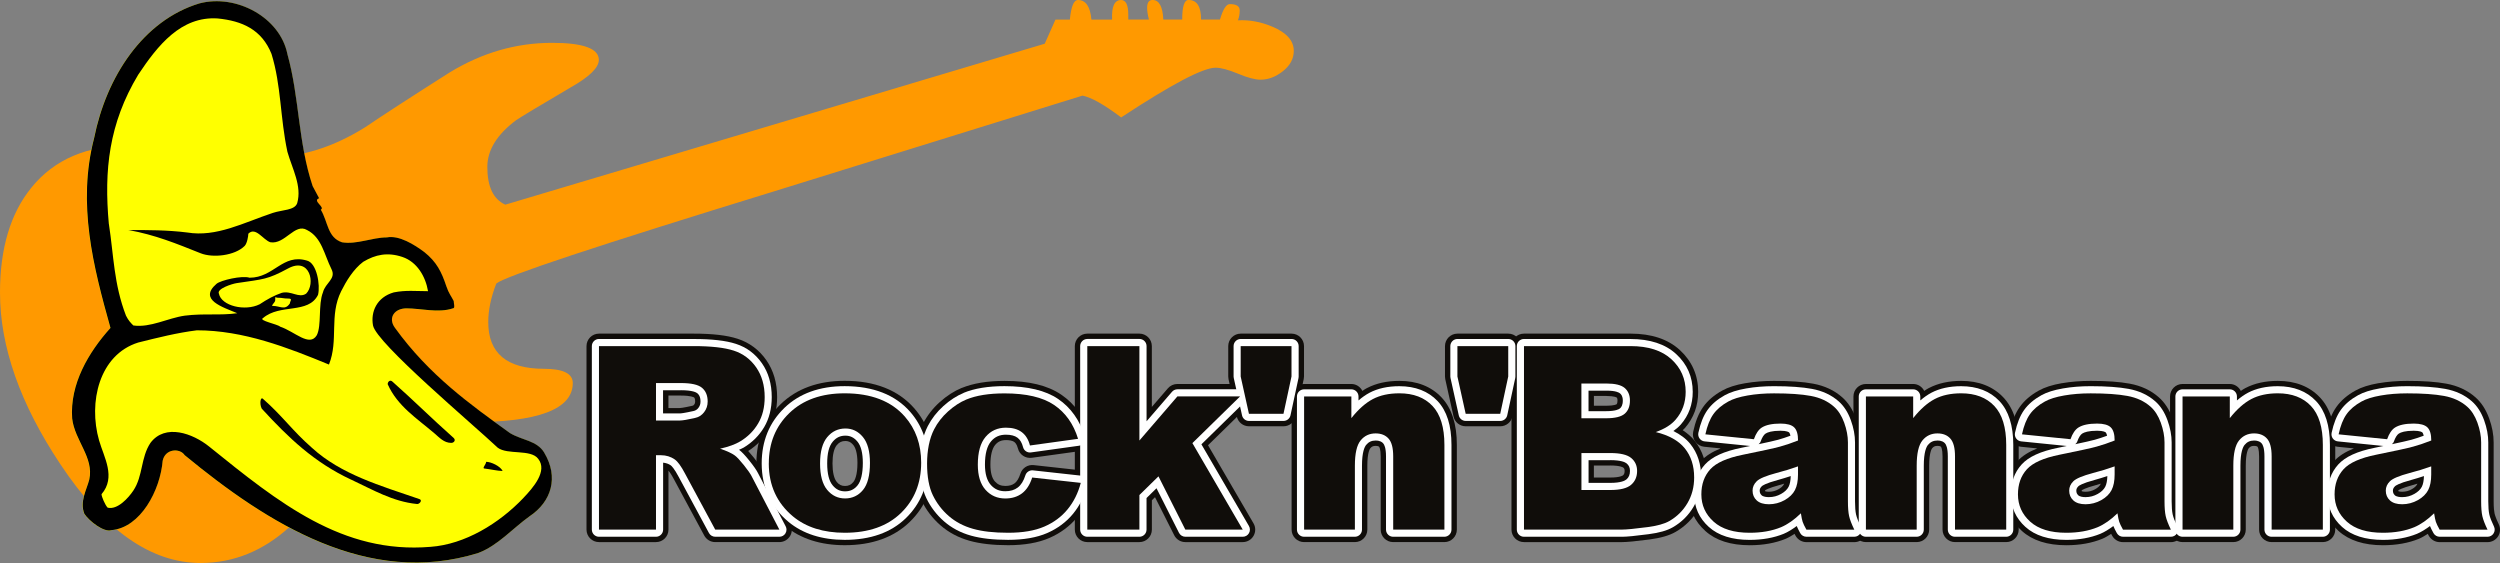 <?xml version="1.0" encoding="UTF-8"?>
<svg xmlns="http://www.w3.org/2000/svg" id="_レイヤー_2" data-name="レイヤー 2" viewBox="0 0 701.53 158">
  <rect x="0" y="0" width="701.53" height="158" fill="#808080" stroke="none"/>
  <defs>
    <style>
      .cls-1 {
        fill: #fff;
      }

      .cls-2 {
        fill: #f90;
      }

      .cls-3 {
        fill: #ff0;
      }

      .cls-4 {
        fill: #100d0a;
      }
    </style>
  </defs>
  <g id="_レイヤー_1-2" data-name="レイヤー 1">
    <g>
      <path class="cls-2" d="M347.41,5.7c3.2-.16,6.39.42,9.59,1.77,4.03,1.69,6.05,3.95,6.05,6.81,0,2.19-1.02,4.09-3.03,5.68-2.02,1.6-4.12,2.4-6.3,2.4-1.52,0-3.62-.55-6.31-1.68-2.7-1.12-4.8-1.68-6.3-1.68-3.54,0-12.37,4.66-26.5,13.95-4.71-3.56-8.33-5.6-10.85-6.12l-86.5,26.85c-49.64,15.25-75.64,23.87-77.99,25.88-1.51,3.87-2.26,7.48-2.26,10.83,0,8.73,5.21,13.1,15.64,13.1,5.38,0,8.08,1.34,8.08,4,0,7.34-9.67,11-29.02,11-11.61,0-21.78,3.46-30.52,10.38-4.37,4.22-11.02,10.55-19.93,18.99-7.41,6.75-15.73,10.12-24.98,10.12-13.96,0-27.08-9.25-39.35-27.73C5.63,113.3,0,97.24,0,82.12c0-12.44,2.94-22.27,8.83-29.49,6.39-7.9,15.64-11.85,27.76-11.85,4.37,0,10.92.55,19.67,1.64,8.75,1.09,15.31,1.64,19.69,1.64,8.74,0,17.57-2.77,26.48-8.33,5.22-3.53,13.12-8.66,23.72-15.38,9.08-5.55,18.67-8.33,28.77-8.33,8.74,0,13.12,1.6,13.12,4.79,0,2.19-2.7,4.8-8.08,7.82-8.58,5.05-13.62,8.08-15.13,9.09-5.39,4.04-8.08,8.41-8.08,13.12,0,5.55,1.68,9.08,5.05,10.59L293.16,12.27l3.02-6.77h4.04c.34-3.66,1.09-5.5,2.27-5.5,2.19,0,3.45,1.84,3.78,5.5h5.8c-.17-3.66.66-5.5,2.52-5.5,1.34,0,2.02,1.37,2.02,4.12v1.37h5.8c-.34-1.28-.51-2.37-.51-3.3,0-1.47.5-2.2,1.52-2.2,1.84,0,2.85,1.84,3.02,5.5h5.3c0-3.66.59-5.5,1.77-5.5,2.35,0,3.53,1.84,3.53,5.5h5.3c.84-2.89,1.76-4.34,2.77-4.34,1.84,0,2.77.59,2.77,1.77,0,1.02-.17,1.94-.5,2.77Z"></path>
      <g>
        <g>
          <path class="cls-1" d="M168.08,148.62v-51.5h26.54c4.92,0,8.68.42,11.28,1.27,2.6.84,4.7,2.41,6.29,4.69,1.59,2.29,2.39,5.07,2.39,8.35,0,2.86-.61,5.33-1.84,7.4-1.22,2.07-2.91,3.76-5.05,5.04-1.37.82-3.24,1.5-5.62,2.04,1.89.63,3.27,1.27,4.13,1.9.58.42,1.43,1.33,2.54,2.71,1.11,1.38,1.85,2.45,2.22,3.2l7.74,14.89h-18l-8.47-15.72c-1.07-2.04-2.03-3.36-2.87-3.96-1.14-.79-2.44-1.19-3.88-1.19h-1.4v20.87h-16ZM184.08,118h6.71c.73,0,2.13-.23,4.21-.71,1.05-.21,1.91-.75,2.58-1.62.67-.87,1-1.87,1-3,0-1.67-.53-2.95-1.58-3.84-1.05-.89-3.03-1.34-5.93-1.34h-6.99v10.5Z"></path>
          <path class="cls-4" d="M168.08,93.62c-1.93,0-3.5,1.57-3.5,3.5v51.5c0,1.93,1.57,3.5,3.5,3.5h16c1.93,0,3.5-1.57,3.5-3.5v-16.56c.26.31.78,1,1.56,2.48l8.48,15.74c.61,1.13,1.79,1.84,3.08,1.84h18c1.22,0,2.36-.64,2.99-1.68.34-.56.51-1.19.51-1.82,0-.55-.13-1.11-.39-1.61l-7.74-14.89c-.48-.95-1.31-2.17-2.6-3.78-.57-.71-1.06-1.28-1.52-1.78,2.42-1.55,4.38-3.54,5.8-5.95,1.54-2.61,2.32-5.7,2.32-9.18,0-4-1.02-7.48-3.02-10.35-2.03-2.91-4.75-4.94-8.08-6.02-2.98-.97-7.02-1.44-12.36-1.44h-26.54ZM194.61,100.62c4.53,0,7.96.37,10.2,1.09,1.87.61,3.34,1.71,4.5,3.37,1.18,1.7,1.76,3.78,1.76,6.35,0,2.24-.44,4.08-1.35,5.62-.93,1.58-2.19,2.83-3.84,3.83-1.04.62-2.58,1.17-4.59,1.62-1.53.35-2.64,1.67-2.72,3.24,0,.06,0,.12,0,.18,0,1.5.96,2.84,2.39,3.32,2.1.7,2.92,1.22,3.18,1.41.06.04.55.43,1.87,2.08,1.29,1.61,1.7,2.34,1.83,2.58,0,0,2.81,5.4,5.1,9.82h-10.15c-1.55-2.87-7.48-13.88-7.48-13.88-1.34-2.55-2.59-4.19-3.89-5.14-1.8-1.25-3.78-1.86-5.94-1.86h-1.4c-1.93,0-3.5,1.57-3.5,3.5v17.37h-9v-44.5h23.04Z"></path>
          <path class="cls-4" d="M184.08,104c-1.93,0-3.5,1.57-3.5,3.5v10.5c0,1.93,1.57,3.5,3.5,3.5h6.71c.69,0,1.88-.09,4.98-.79,1.79-.36,3.4-1.37,4.58-2.9,1.15-1.49,1.73-3.22,1.73-5.13,0-3.41-1.53-5.42-2.82-6.51-1.75-1.48-4.35-2.17-8.2-2.17h-6.99ZM191.06,111c2.91,0,3.68.52,3.69.52.08.06.32.28.32,1.16,0,.36-.08.61-.28.86-.17.22-.3.28-.49.32-2.73.62-3.45.64-3.53.64h-3.2v-3.5h3.49Z"></path>
          <path class="cls-1" d="M215.74,130.04c0-5.71,1.91-10.41,5.75-14.12,3.83-3.7,9.01-5.55,15.52-5.55,7.45,0,13.08,2.17,16.89,6.52,3.06,3.5,4.59,7.81,4.59,12.94,0,5.76-1.9,10.47-5.7,14.15-3.8,3.68-9.05,5.52-15.75,5.52-5.98,0-10.82-1.53-14.51-4.58-4.53-3.78-6.8-8.74-6.8-14.87ZM230.12,130.04c0,3.35.66,5.82,2,7.43,1.33,1.6,3.01,2.4,5.02,2.4s3.71-.79,5.02-2.37c1.31-1.58,1.96-4.11,1.96-7.6,0-3.25-.66-5.68-1.98-7.27-1.32-1.59-2.95-2.39-4.9-2.39-2.06,0-3.76.81-5.11,2.42-1.34,1.62-2.01,4.07-2.01,7.37Z"></path>
          <path class="cls-4" d="M219.06,113.41c-4.52,4.37-6.81,9.96-6.81,16.63,0,7.19,2.71,13.1,8.06,17.56,4.33,3.58,9.96,5.39,16.75,5.39,7.61,0,13.73-2.19,18.19-6.5,4.49-4.34,6.76-9.95,6.76-16.67,0-5.97-1.83-11.09-5.45-15.24-4.49-5.12-11.06-7.72-19.53-7.72-7.42,0-13.47,2.2-17.96,6.54ZM224.77,142.22c-3.72-3.1-5.53-7.09-5.53-12.18,0-4.76,1.53-8.56,4.68-11.6,3.18-3.08,7.47-4.57,13.09-4.57,6.45,0,11.12,1.74,14.26,5.33,2.5,2.87,3.72,6.35,3.72,10.63,0,4.81-1.51,8.62-4.63,11.64-3.15,3.05-7.5,4.53-13.31,4.53-5.19,0-9.2-1.24-12.27-3.78Z"></path>
          <path class="cls-4" d="M229.44,120.43c-1.9,2.29-2.82,5.43-2.82,9.61s.92,7.39,2.81,9.66c1.99,2.4,4.66,3.67,7.71,3.67s5.74-1.26,7.72-3.64c1.86-2.25,2.77-5.46,2.77-9.83,0-4.13-.91-7.24-2.79-9.5-1.98-2.39-4.61-3.65-7.59-3.65s-5.79,1.27-7.8,3.68ZM234.8,135.23c-.77-.92-1.19-2.76-1.19-5.19s.42-4.19,1.2-5.13c.68-.81,1.4-1.16,2.42-1.16.63,0,1.38.13,2.21,1.12.53.64,1.17,2.04,1.17,5.03,0,3.46-.73,4.85-1.16,5.37-.64.77-1.34,1.1-2.33,1.1s-1.66-.34-2.33-1.14Z"></path>
          <path class="cls-1" d="M289.66,134l13.62,1.5c-.75,2.85-1.98,5.32-3.69,7.41-1.71,2.09-3.89,3.71-6.55,4.86-2.66,1.15-6.03,1.73-10.13,1.73s-7.25-.37-9.88-1.11c-2.63-.74-4.9-1.94-6.8-3.59-1.9-1.65-3.38-3.6-4.46-5.83-1.08-2.23-1.62-5.19-1.62-8.87s.65-7.05,1.97-9.61c.96-1.88,2.27-3.56,3.93-5.05,1.66-1.49,3.37-2.6,5.12-3.33,2.79-1.15,6.35-1.72,10.71-1.72,6.08,0,10.72,1.08,13.92,3.25,3.2,2.17,5.44,5.33,6.72,9.5l-13.5,1.87c-.42-1.65-1.18-2.9-2.29-3.74-1.11-.84-2.59-1.26-4.45-1.26-2.35,0-4.25.86-5.71,2.58-1.46,1.72-2.18,4.32-2.18,7.8,0,3.11.72,5.46,2.17,7.07,1.45,1.61,3.29,2.42,5.53,2.42,1.86,0,3.43-.48,4.7-1.44,1.27-.96,2.22-2.44,2.85-4.43Z"></path>
          <path class="cls-4" d="M269.85,108.86c-2.12.88-4.18,2.21-6.13,3.96-1.98,1.77-3.56,3.82-4.71,6.07-1.56,3.04-2.35,6.81-2.35,11.2s.64,7.66,1.96,10.4c1.28,2.65,3.06,4.98,5.31,6.94,2.28,1.99,5.03,3.45,8.15,4.32,2.93.82,6.58,1.24,10.83,1.24,4.56,0,8.44-.68,11.53-2.02,3.16-1.37,5.8-3.34,7.86-5.85,2.02-2.47,3.49-5.41,4.37-8.74.26-.99.08-2.03-.5-2.87-.58-.84-1.49-1.38-2.5-1.5l-13.62-1.5c-1.66-.18-3.22.83-3.72,2.42-.41,1.28-.95,2.19-1.63,2.7-.65.49-1.5.73-2.59.73-1.24,0-2.14-.39-2.92-1.25-.85-.94-1.27-2.54-1.27-4.74,0-2.58.47-4.5,1.35-5.54.78-.93,1.72-1.34,3.04-1.34.74,0,1.74.09,2.33.55.17.13.68.52,1.01,1.81.44,1.73,2.11,2.85,3.87,2.61l13.5-1.87c1.02-.14,1.92-.72,2.47-1.59.55-.87.69-1.93.39-2.91-1.52-4.93-4.25-8.75-8.1-11.36-3.82-2.59-9.02-3.85-15.88-3.85-4.79,0-8.84.67-12.04,1.99ZM273.98,145.02c-2.15-.6-3.93-1.54-5.44-2.86-1.53-1.33-2.74-2.92-3.61-4.71-.84-1.74-1.27-4.21-1.27-7.35s.53-5.97,1.58-8.02c.76-1.49,1.82-2.85,3.16-4.05,1.36-1.22,2.75-2.13,4.13-2.7,2.34-.97,5.5-1.46,9.37-1.46,5.34,0,9.36.89,11.95,2.65,1.45.99,2.62,2.26,3.57,3.78-2.8.39-4.25.59-6.21.86-.62-1.06-1.39-1.97-2.35-2.69-1.72-1.31-3.93-1.97-6.57-1.97-3.37,0-6.27,1.32-8.38,3.82-2,2.36-3.01,5.74-3.01,10.06,0,3.98,1.03,7.15,3.06,9.41,2.1,2.34,4.91,3.58,8.13,3.58,2.63,0,4.93-.72,6.81-2.15,1.17-.88,2.12-2.06,2.9-3.47,1.97.22,3.59.4,6.5.71-.43.78-.87,1.55-1.42,2.21-1.37,1.67-3.08,2.93-5.24,3.87-2.2.96-5.14,1.44-8.74,1.44s-6.62-.33-8.94-.98Z"></path>
          <path class="cls-1" d="M305.11,97.12h14.62v26.49l10.66-12.37h17.59l-13.38,13.1,14.13,24.28h-16.11l-7.54-14.95-5.35,5.24v9.71h-14.62v-51.5Z"></path>
          <path class="cls-4" d="M305.11,93.62c-1.93,0-3.5,1.57-3.5,3.5v51.5c0,1.93,1.57,3.5,3.5,3.5h14.62c1.93,0,3.5-1.57,3.5-3.5v-8.24c.28-.27.47-.46.88-.86,2.2,4.36,5.39,10.68,5.39,10.68.6,1.18,1.8,1.92,3.12,1.92h16.11c1.25,0,2.41-.67,3.03-1.75.31-.54.47-1.14.47-1.75s-.16-1.22-.48-1.76c0,0-10.52-18.08-12.76-21.92,2.84-2.78,11.43-11.19,11.43-11.19.69-.67,1.05-1.58,1.05-2.5,0-.44-.08-.89-.26-1.32-.54-1.32-1.82-2.18-3.24-2.18h-17.59c-1.02,0-1.99.44-2.65,1.21,0,0-2.31,2.68-4.51,5.23v-17.07c0-1.93-1.57-3.5-3.5-3.5h-14.62ZM316.23,100.62v22.99c0,1.46.91,2.77,2.28,3.28,1.37.51,2.91.11,3.87-1,0,0,7.91-9.18,9.62-11.15h7.41c-3.6,3.52-7.25,7.1-7.25,7.1-.69.68-1.05,1.58-1.05,2.5,0,.6.16,1.21.48,1.76,0,0,7.31,12.56,11.07,19.01h-7.87c-1.47-2.92-6.57-13.03-6.57-13.03-.5-1-1.45-1.69-2.55-1.88-1.1-.18-2.22.17-3.02.95l-5.35,5.24c-.67.66-1.05,1.56-1.05,2.5v6.21h-7.62v-44.5h7.62Z"></path>
          <path class="cls-1" d="M348.16,97.12h14.25v8.53l-2.25,10.47h-9.69l-2.32-10.47v-8.53Z"></path>
          <path class="cls-4" d="M348.16,93.62c-1.93,0-3.5,1.57-3.5,3.5v8.53c0,.25.03.51.08.76l2.32,10.47c.35,1.6,1.78,2.74,3.42,2.74h9.69c1.65,0,3.08-1.15,3.42-2.77l2.25-10.47c.05-.24.08-.49.08-.73v-8.53c0-1.93-1.57-3.5-3.5-3.5h-14.25ZM358.91,100.62v4.66c-.11.49-.96,4.49-1.57,7.34h-4.05c-.63-2.84-1.51-6.85-1.63-7.35v-4.65h7.25Z"></path>
          <path class="cls-1" d="M365.94,111.25h13.27v6.08c1.99-2.5,4-4.28,6.04-5.35,2.04-1.07,4.51-1.61,7.44-1.61,3.95,0,7.04,1.18,9.28,3.54,2.23,2.36,3.35,6.01,3.35,10.94v23.77h-14.37v-20.56c0-2.35-.43-4.01-1.3-4.98-.86-.97-2.08-1.46-3.64-1.46-1.73,0-3.13.66-4.2,1.97-1.07,1.31-1.61,3.67-1.61,7.07v17.95h-14.25v-37.37Z"></path>
          <path class="cls-4" d="M383.61,108.88c-.44.23-.88.52-1.31.81-.58-1.14-1.73-1.94-3.09-1.94h-13.27c-1.93,0-3.5,1.57-3.5,3.5v37.37c0,1.93,1.57,3.5,3.5,3.5h14.25c1.93,0,3.5-1.57,3.5-3.5v-17.95c0-3.75.74-4.76.82-4.86.41-.5.81-.69,1.49-.69.77,0,.95.21,1.02.28,0,0,.42.57.42,2.66v20.56c0,1.93,1.57,3.5,3.5,3.5h14.37c1.93,0,3.5-1.57,3.5-3.5v-23.77c0-5.83-1.45-10.32-4.31-13.34-2.91-3.08-6.89-4.63-11.82-4.63-3.48,0-6.53.68-9.07,2.01ZM375.7,114.75v2.58c0,1.49.94,2.81,2.34,3.3.57.2,1.15.16,1.72.07-.23.23-.47.42-.68.68-1.61,1.98-2.4,5.01-2.4,9.29v14.45h-7.25v-30.37h6.27ZM386.87,115.07c1.52-.8,3.47-1.2,5.81-1.2,2.97,0,5.18.8,6.74,2.45,1.59,1.68,2.39,4.55,2.39,8.53v20.27h-7.37v-17.06c0-3.26-.71-5.65-2.18-7.3-1.07-1.21-3.02-2.64-6.26-2.64-1.22,0-2.35.25-3.39.68,1.45-1.68,2.88-2.99,4.27-3.72Z"></path>
          <path class="cls-1" d="M408.98,97.12h14.25v8.53l-2.25,10.47h-9.69l-2.32-10.47v-8.53Z"></path>
          <path class="cls-4" d="M408.98,93.62c-1.93,0-3.5,1.57-3.5,3.5v8.53c0,.25.03.51.08.76l2.32,10.47c.35,1.6,1.78,2.74,3.42,2.74h9.69c1.65,0,3.08-1.15,3.42-2.77l2.25-10.47c.05-.24.08-.49.08-.73v-8.53c0-1.93-1.57-3.5-3.5-3.5h-14.25ZM419.73,100.62v4.66c-.11.49-.96,4.49-1.58,7.34h-4.05c-.63-2.84-1.51-6.85-1.63-7.35v-4.65h7.25Z"></path>
          <path class="cls-1" d="M427.64,97.12h29.9c4.98,0,8.81,1.23,11.48,3.69,2.67,2.46,4,5.51,4,9.14,0,3.05-.95,5.66-2.85,7.84-1.27,1.46-3.12,2.6-5.56,3.45,3.7.89,6.42,2.42,8.17,4.58,1.74,2.16,2.62,4.88,2.62,8.16,0,2.67-.62,5.06-1.87,7.19-1.25,2.13-2.95,3.81-5.11,5.05-1.34.77-3.36,1.33-6.06,1.69-3.59.47-5.98.7-7.15.7h-27.56v-51.5ZM443.76,117.37h6.95c2.49,0,4.23-.43,5.21-1.28.98-.85,1.46-2.09,1.46-3.7,0-1.5-.49-2.66-1.46-3.51-.98-.84-2.68-1.26-5.1-1.26h-7.06v9.75ZM443.76,137.5h8.13c2.74,0,4.68-.48,5.81-1.45,1.12-.96,1.69-2.26,1.69-3.89,0-1.51-.56-2.73-1.67-3.65-1.12-.92-3.07-1.38-5.86-1.38h-8.09v10.37Z"></path>
          <path class="cls-4" d="M427.64,93.62c-1.93,0-3.5,1.57-3.5,3.5v51.5c0,1.93,1.57,3.5,3.5,3.5h27.56c1.35,0,3.84-.24,7.61-.73,3.2-.42,5.6-1.11,7.36-2.12,2.67-1.53,4.82-3.66,6.38-6.32,1.56-2.66,2.35-5.68,2.35-8.96,0-4.08-1.14-7.56-3.39-10.35-.9-1.12-2.05-2.07-3.32-2.92.21-.21.44-.4.63-.62,2.46-2.83,3.71-6.24,3.71-10.14,0-4.63-1.73-8.58-5.13-11.72-3.33-3.07-7.98-4.62-13.85-4.62h-29.9ZM457.53,100.62c4.05,0,7.11.93,9.1,2.77,1.96,1.81,2.88,3.9,2.88,6.57,0,2.19-.65,4.01-1.99,5.54-.85.98-2.22,1.8-4.07,2.44-1.41.49-2.36,1.82-2.36,3.31,0,.06,0,.11,0,.17.08,1.55,1.17,2.87,2.68,3.23,2.92.7,5.02,1.84,6.26,3.38,1.24,1.54,1.84,3.49,1.84,5.96,0,2.05-.46,3.83-1.39,5.43-.94,1.61-2.19,2.85-3.83,3.78-.53.31-1.85.87-4.77,1.25-4.48.58-6.12.67-6.7.67h-24.06v-44.5h26.4Z"></path>
          <path class="cls-4" d="M443.76,104.12c-1.93,0-3.5,1.57-3.5,3.5v9.75c0,1.93,1.57,3.5,3.5,3.5h6.95c3.4,0,5.86-.7,7.51-2.14,1.21-1.06,2.66-3.02,2.66-6.34s-1.46-5.1-2.68-6.16c-1.65-1.42-4.06-2.11-7.38-2.11h-7.06ZM450.82,111.12c2.21,0,2.82.42,2.83.42.07.07.24.21.24.84,0,.38-.05.87-.27,1.07,0,0-.65.41-2.9.41h-3.45v-2.75h3.56Z"></path>
          <path class="cls-4" d="M443.76,123.62c-1.93,0-3.5,1.57-3.5,3.5v10.37c0,1.93,1.57,3.5,3.5,3.5h8.13c3.64,0,6.29-.75,8.09-2.29,1.9-1.63,2.91-3.9,2.91-6.55s-1.02-4.76-2.94-6.35c-1.78-1.47-4.43-2.18-8.09-2.18h-8.09ZM451.86,130.62c2.89,0,3.62.58,3.63.58.26.22.4.43.4.95,0,.77-.24,1.04-.47,1.24-.03.02-.74.61-3.53.61h-4.63v-3.37h4.59Z"></path>
          <path class="cls-1" d="M492.17,123.25l-13.62-1.37c.51-2.39,1.26-4.27,2.23-5.64s2.37-2.56,4.2-3.57c1.31-.73,3.11-1.29,5.4-1.69,2.29-.4,4.77-.6,7.44-.6,4.28,0,7.72.24,10.31.72,2.6.48,4.76,1.48,6.49,3.01,1.21,1.06,2.17,2.55,2.88,4.49.7,1.94,1.05,3.79,1.05,5.55v16.52c0,1.76.11,3.14.33,4.14.22,1,.71,2.27,1.46,3.82h-13.44c-.54-.96-.89-1.7-1.06-2.21-.16-.5-.33-1.3-.49-2.38-1.87,1.82-3.73,3.12-5.57,3.9-2.52,1.04-5.46,1.56-8.8,1.56-4.44,0-7.81-1.04-10.11-3.11s-3.45-4.62-3.45-7.66c0-2.85.83-5.19,2.49-7.03,1.66-1.84,4.72-3.2,9.18-4.1,5.35-1.08,8.82-1.84,10.41-2.28,1.59-.44,3.27-1.01,5.05-1.71,0-1.76-.36-2.99-1.09-3.69-.72-.7-2-1.06-3.82-1.06-2.34,0-4.09.37-5.26,1.11-.91.58-1.65,1.67-2.21,3.26ZM504.54,130.87c-1.95.7-3.98,1.33-6.1,1.87-2.88.77-4.71,1.54-5.47,2.29-.79.77-1.18,1.65-1.18,2.64,0,1.12.39,2.05,1.17,2.76.78.71,1.92,1.07,3.43,1.07s3.05-.39,4.41-1.16c1.36-.77,2.32-1.72,2.89-2.83.57-1.11.85-2.56.85-4.35v-2.29Z"></path>
          <path class="cls-4" d="M489.77,107.52c-2.71.47-4.83,1.15-6.5,2.08-2.28,1.26-4.08,2.81-5.35,4.61-1.26,1.78-2.17,4.04-2.79,6.93-.05.24-.08.49-.08.74,0,.73.23,1.46.67,2.06.59.81,1.49,1.32,2.48,1.42,0,0,2.56.26,4.64.47-2.35.94-4.22,2.1-5.52,3.54-2.25,2.49-3.39,5.64-3.39,9.37,0,4.06,1.55,7.51,4.61,10.26,2.95,2.66,7.14,4,12.45,4,3.78,0,7.19-.61,10.13-1.82.83-.35,1.64-.86,2.46-1.37.1.18.16.33.28.53.62,1.1,1.79,1.79,3.05,1.79h13.44c1.21,0,2.33-.62,2.97-1.64.64-1.02.71-2.3.18-3.38-.78-1.62-1.08-2.56-1.19-3.06-.11-.51-.25-1.51-.25-3.38v-16.52c0-2.16-.42-4.42-1.26-6.74-.91-2.5-2.21-4.49-3.87-5.94-2.19-1.93-4.93-3.22-8.15-3.81-2.84-.53-6.42-.78-10.95-.78-2.85,0-5.56.22-8.04.65ZM483.62,118.25c.66-.93,1.68-1.78,3.03-2.53.66-.37,1.95-.89,4.31-1.3,2.08-.36,4.39-.55,6.84-.55,4.04,0,7.29.22,9.68.66,1.98.37,3.55,1.08,4.81,2.19.78.67,1.41,1.7,1.9,3.06.56,1.54.84,3.01.84,4.35v16.52c0,1.83.13,3.26.35,4.46h-6.27c-.09-.45-.32-1.61-.32-1.61-.25-1.26-1.18-2.36-2.41-2.74-1.23-.38-2.58-.14-3.5.76-1.55,1.51-3.06,2.58-4.49,3.19-2.06.85-4.57,1.28-7.43,1.28-3.53,0-6.14-.74-7.77-2.21-1.56-1.41-2.29-3.01-2.29-5.06s.52-3.5,1.58-4.68c.64-.71,2.44-2.04,7.27-3.01,5.49-1.11,8.97-1.87,10.65-2.33,1.71-.47,3.53-1.09,5.42-1.84,1.33-.53,2.21-1.82,2.21-3.25,0-2.73-.72-4.82-2.15-6.21-1.42-1.38-3.46-2.04-6.26-2.04-3.04,0-5.37.54-7.13,1.66-.93.59-1.71,1.44-2.39,2.49-1.97-.2-3.81-.38-6.79-.69.1-.18.19-.43.3-.59Z"></path>
          <path class="cls-4" d="M503.35,127.58c-1.85.67-3.79,1.26-5.77,1.77-3.64.98-5.81,1.96-7.05,3.18-1.46,1.43-2.23,3.21-2.23,5.14,0,2.11.79,3.96,2.3,5.34,1.44,1.32,3.39,2,5.8,2,2.19,0,4.25-.54,6.14-1.62,1.95-1.11,3.39-2.55,4.28-4.28.82-1.61,1.24-3.61,1.24-5.94v-2.29c0-1.14-.55-2.21-1.49-2.86-.93-.66-2.13-.82-3.2-.43ZM499.35,136.12c.44-.11.86-.28,1.3-.4-.03.06-.05.14-.08.19-.25.49-.76.96-1.51,1.38-.83.47-1.71.7-2.68.7-.81,0-1.08-.16-1.08-.16,0,0-.02-.05-.02-.16,0,0,.04-.06.13-.15-.02.02.74-.55,3.93-1.41Z"></path>
          <path class="cls-1" d="M523.59,111.25h13.27v6.08c1.99-2.5,4-4.28,6.04-5.35,2.04-1.07,4.51-1.61,7.44-1.61,3.95,0,7.04,1.18,9.28,3.54,2.23,2.36,3.35,6.01,3.35,10.94v23.77h-14.37v-20.56c0-2.35-.43-4.01-1.3-4.98-.86-.97-2.08-1.46-3.64-1.46-1.73,0-3.13.66-4.2,1.97-1.07,1.31-1.61,3.67-1.61,7.07v17.95h-14.25v-37.37Z"></path>
          <path class="cls-4" d="M541.27,108.88c-.44.23-.88.52-1.31.81-.58-1.14-1.73-1.94-3.09-1.94h-13.27c-1.93,0-3.5,1.57-3.5,3.5v37.37c0,1.93,1.57,3.5,3.5,3.5h14.25c1.93,0,3.5-1.57,3.5-3.5v-17.95c0-3.75.74-4.76.82-4.86.41-.5.81-.69,1.49-.69.77,0,.95.21,1.02.28,0,0,.42.57.42,2.66v20.56c0,1.93,1.57,3.5,3.5,3.5h14.37c1.93,0,3.5-1.57,3.5-3.5v-23.77c0-5.83-1.45-10.32-4.31-13.34-2.91-3.08-6.89-4.63-11.82-4.63-3.48,0-6.53.68-9.07,2.01ZM533.36,114.75v2.58c0,1.49.94,2.81,2.34,3.3.57.2,1.15.16,1.72.07-.23.23-.47.42-.68.68-1.61,1.98-2.4,5.01-2.4,9.29v14.45h-7.25v-30.37h6.27ZM544.53,115.07c1.52-.8,3.47-1.2,5.81-1.2,2.97,0,5.18.8,6.74,2.45,1.59,1.68,2.39,4.55,2.39,8.53v20.27h-7.37v-17.06c0-3.26-.71-5.65-2.18-7.3-1.07-1.21-3.02-2.64-6.26-2.64-1.22,0-2.35.25-3.4.68,1.45-1.68,2.88-2.99,4.27-3.72Z"></path>
          <path class="cls-1" d="M581.01,123.25l-13.62-1.37c.51-2.39,1.26-4.27,2.23-5.64s2.37-2.56,4.2-3.57c1.31-.73,3.11-1.29,5.4-1.69,2.29-.4,4.77-.6,7.44-.6,4.28,0,7.72.24,10.31.72,2.6.48,4.76,1.48,6.49,3.01,1.21,1.06,2.17,2.55,2.88,4.49.7,1.94,1.05,3.79,1.05,5.55v16.52c0,1.76.11,3.14.33,4.14.22,1,.71,2.27,1.46,3.82h-13.44c-.54-.96-.89-1.7-1.06-2.21-.16-.5-.33-1.3-.49-2.38-1.87,1.82-3.73,3.12-5.57,3.9-2.52,1.04-5.46,1.56-8.8,1.56-4.44,0-7.81-1.04-10.11-3.11-2.3-2.07-3.45-4.62-3.45-7.66,0-2.85.83-5.19,2.49-7.03,1.66-1.84,4.72-3.2,9.18-4.1,5.35-1.08,8.82-1.84,10.41-2.28,1.59-.44,3.27-1.01,5.05-1.71,0-1.76-.36-2.99-1.09-3.69-.72-.7-2-1.06-3.82-1.06-2.34,0-4.09.37-5.26,1.11-.91.58-1.65,1.67-2.21,3.26ZM593.39,130.87c-1.95.7-3.98,1.33-6.1,1.87-2.88.77-4.71,1.54-5.47,2.29-.79.77-1.18,1.65-1.18,2.64,0,1.12.39,2.05,1.17,2.76.78.71,1.92,1.07,3.43,1.07s3.05-.39,4.41-1.16,2.32-1.72,2.89-2.83c.57-1.11.85-2.56.85-4.35v-2.29Z"></path>
          <path class="cls-4" d="M578.61,107.52c-2.71.47-4.83,1.15-6.5,2.08-2.28,1.26-4.08,2.81-5.35,4.61-1.26,1.78-2.17,4.04-2.79,6.93-.05.24-.08.49-.08.74,0,.73.23,1.46.67,2.06.59.81,1.49,1.32,2.48,1.42,0,0,2.56.26,4.64.47-2.35.94-4.22,2.1-5.52,3.54-2.25,2.49-3.39,5.64-3.39,9.37,0,4.06,1.55,7.51,4.61,10.26,2.95,2.66,7.14,4,12.45,4,3.78,0,7.19-.61,10.13-1.82.83-.35,1.64-.86,2.46-1.37.1.18.16.33.28.53.62,1.1,1.79,1.79,3.05,1.79h13.44c1.2,0,2.33-.62,2.97-1.64.64-1.02.71-2.3.18-3.38-.78-1.62-1.08-2.56-1.19-3.06-.11-.51-.25-1.51-.25-3.38v-16.52c0-2.16-.42-4.42-1.26-6.74-.91-2.5-2.21-4.49-3.87-5.94-2.19-1.93-4.93-3.22-8.15-3.81-2.84-.53-6.42-.78-10.95-.78-2.85,0-5.56.22-8.04.65ZM572.47,118.25c.66-.93,1.68-1.78,3.03-2.53.67-.37,1.95-.89,4.31-1.3,2.08-.36,4.39-.55,6.84-.55,4.04,0,7.29.22,9.68.66,1.98.37,3.55,1.08,4.81,2.19.78.67,1.41,1.7,1.9,3.06.56,1.54.84,3.01.84,4.35v16.52c0,1.83.13,3.26.35,4.46h-6.27c-.09-.45-.32-1.61-.32-1.61-.25-1.26-1.18-2.36-2.41-2.74-1.23-.38-2.58-.14-3.5.76-1.55,1.51-3.06,2.58-4.49,3.19-2.06.85-4.57,1.28-7.43,1.28-3.53,0-6.14-.74-7.77-2.21-1.56-1.41-2.29-3.01-2.29-5.06s.52-3.5,1.58-4.68c.64-.71,2.44-2.04,7.27-3.01,5.49-1.11,8.97-1.87,10.65-2.33,1.71-.47,3.53-1.09,5.42-1.84,1.33-.53,2.21-1.82,2.21-3.25,0-2.73-.72-4.82-2.15-6.21-1.42-1.38-3.46-2.04-6.26-2.04-3.04,0-5.37.54-7.13,1.66-.93.59-1.71,1.44-2.39,2.49-1.97-.2-3.81-.38-6.79-.69.1-.18.19-.43.3-.59Z"></path>
          <path class="cls-4" d="M592.2,127.58c-1.85.67-3.79,1.26-5.77,1.77-3.64.98-5.81,1.96-7.05,3.18-1.46,1.43-2.23,3.21-2.23,5.14,0,2.11.79,3.96,2.3,5.34,1.44,1.32,3.39,2,5.8,2,2.19,0,4.25-.54,6.14-1.62,1.95-1.11,3.39-2.55,4.28-4.28.82-1.61,1.24-3.61,1.24-5.94v-2.29c0-1.14-.55-2.21-1.49-2.86-.93-.66-2.13-.82-3.2-.43ZM588.2,136.12c.44-.11.86-.28,1.3-.4-.03.06-.05.14-.08.19-.25.49-.76.96-1.51,1.38-.83.47-1.71.7-2.68.7-.81,0-1.08-.16-1.08-.16,0,0-.02-.05-.02-.16,0,0,.04-.06.13-.15-.02.02.74-.55,3.93-1.41Z"></path>
          <path class="cls-1" d="M612.44,111.25h13.27v6.08c1.99-2.5,4-4.28,6.04-5.35,2.04-1.07,4.51-1.61,7.44-1.61,3.95,0,7.04,1.18,9.28,3.54,2.23,2.36,3.35,6.01,3.35,10.94v23.77h-14.37v-20.56c0-2.35-.43-4.01-1.3-4.98-.86-.97-2.08-1.46-3.64-1.46-1.73,0-3.13.66-4.2,1.97-1.07,1.31-1.61,3.67-1.61,7.07v17.95h-14.25v-37.37Z"></path>
          <path class="cls-4" d="M630.11,108.88c-.44.23-.88.52-1.31.81-.58-1.14-1.73-1.94-3.09-1.94h-13.27c-1.93,0-3.5,1.57-3.5,3.5v37.37c0,1.93,1.57,3.5,3.5,3.5h14.25c1.93,0,3.5-1.57,3.5-3.5v-17.95c0-3.75.74-4.76.82-4.86.41-.5.81-.69,1.49-.69.77,0,.95.21,1.02.28,0,0,.41.57.41,2.66v20.56c0,1.93,1.57,3.5,3.5,3.5h14.37c1.93,0,3.5-1.57,3.5-3.5v-23.77c0-5.83-1.45-10.32-4.31-13.34-2.91-3.08-6.89-4.63-11.82-4.63-3.48,0-6.53.68-9.07,2.01ZM622.21,114.75v2.58c0,1.49.94,2.81,2.34,3.3.57.2,1.15.16,1.72.07-.23.23-.47.42-.68.68-1.61,1.98-2.4,5.01-2.4,9.29v14.45h-7.25v-30.37h6.27ZM633.37,115.07c1.52-.8,3.47-1.2,5.81-1.2,2.97,0,5.18.8,6.74,2.45,1.59,1.68,2.39,4.55,2.39,8.53v20.27h-7.37v-17.06c0-3.26-.71-5.65-2.18-7.3-1.07-1.21-3.02-2.64-6.26-2.64-1.22,0-2.35.25-3.4.68,1.45-1.68,2.88-2.99,4.27-3.72Z"></path>
          <path class="cls-1" d="M669.86,123.25l-13.62-1.37c.51-2.39,1.26-4.27,2.23-5.64s2.37-2.56,4.2-3.57c1.31-.73,3.11-1.29,5.4-1.69,2.29-.4,4.77-.6,7.44-.6,4.28,0,7.72.24,10.31.72,2.6.48,4.76,1.48,6.49,3.01,1.21,1.06,2.17,2.55,2.88,4.49.7,1.94,1.05,3.79,1.05,5.55v16.52c0,1.76.11,3.14.33,4.14.22,1,.71,2.27,1.46,3.82h-13.44c-.54-.96-.89-1.7-1.06-2.21-.16-.5-.33-1.3-.49-2.38-1.87,1.82-3.73,3.12-5.57,3.9-2.52,1.04-5.46,1.56-8.8,1.56-4.44,0-7.81-1.04-10.11-3.11-2.3-2.07-3.45-4.62-3.45-7.66,0-2.85.83-5.19,2.49-7.03,1.66-1.84,4.72-3.2,9.18-4.1,5.35-1.08,8.82-1.84,10.41-2.28,1.59-.44,3.27-1.01,5.05-1.71,0-1.76-.36-2.99-1.09-3.69-.72-.7-2-1.06-3.82-1.06-2.34,0-4.09.37-5.26,1.11-.91.58-1.65,1.67-2.21,3.26ZM682.23,130.87c-1.95.7-3.98,1.33-6.1,1.87-2.88.77-4.71,1.54-5.47,2.29-.79.77-1.18,1.65-1.18,2.64,0,1.12.39,2.05,1.17,2.76.78.71,1.92,1.07,3.43,1.07s3.05-.39,4.41-1.16c1.36-.77,2.32-1.72,2.89-2.83.57-1.11.85-2.56.85-4.35v-2.29Z"></path>
          <path class="cls-4" d="M667.46,107.52c-2.71.47-4.83,1.15-6.5,2.08-2.28,1.26-4.08,2.81-5.35,4.61-1.26,1.78-2.17,4.04-2.79,6.93-.05.24-.08.49-.08.74,0,.73.23,1.46.67,2.06.59.81,1.49,1.32,2.48,1.42,0,0,2.56.26,4.64.47-2.35.94-4.22,2.1-5.52,3.54-2.25,2.49-3.39,5.64-3.39,9.37,0,4.06,1.55,7.51,4.61,10.26,2.95,2.66,7.14,4,12.45,4,3.78,0,7.19-.61,10.13-1.82.83-.35,1.64-.86,2.46-1.37.1.18.16.33.28.53.62,1.1,1.79,1.79,3.05,1.79h13.44c1.21,0,2.33-.62,2.97-1.64.64-1.02.71-2.3.18-3.38-.78-1.62-1.08-2.56-1.19-3.06-.11-.51-.25-1.51-.25-3.38v-16.52c0-2.16-.42-4.42-1.26-6.74-.91-2.5-2.21-4.49-3.87-5.94-2.19-1.93-4.93-3.22-8.15-3.81-2.84-.53-6.42-.78-10.95-.78-2.85,0-5.56.22-8.04.65ZM661.32,118.25c.66-.93,1.68-1.78,3.03-2.53.67-.37,1.95-.89,4.31-1.3,2.08-.36,4.39-.55,6.84-.55,4.04,0,7.29.22,9.68.66,1.98.37,3.55,1.08,4.81,2.19.78.67,1.41,1.7,1.9,3.06.56,1.54.84,3.01.84,4.35v16.52c0,1.83.13,3.26.35,4.46h-6.27c-.09-.45-.32-1.61-.32-1.61-.25-1.26-1.18-2.36-2.41-2.74-1.23-.38-2.58-.14-3.5.76-1.55,1.51-3.06,2.58-4.49,3.19-2.06.85-4.57,1.28-7.43,1.28-3.53,0-6.14-.74-7.77-2.21-1.56-1.41-2.29-3.01-2.29-5.06s.52-3.5,1.58-4.68c.64-.71,2.44-2.04,7.27-3.01,5.49-1.11,8.97-1.87,10.65-2.33,1.71-.47,3.53-1.09,5.42-1.84,1.33-.53,2.21-1.82,2.21-3.25,0-2.73-.72-4.82-2.15-6.21-1.42-1.38-3.46-2.04-6.26-2.04-3.04,0-5.37.54-7.13,1.66-.93.59-1.71,1.44-2.39,2.49-1.97-.2-3.81-.38-6.79-.69.1-.18.19-.43.3-.59Z"></path>
          <path class="cls-4" d="M681.05,127.58c-1.85.67-3.79,1.26-5.77,1.77-3.64.98-5.81,1.96-7.05,3.18-1.46,1.43-2.23,3.21-2.23,5.14,0,2.11.79,3.96,2.3,5.34,1.44,1.32,3.39,2,5.8,2,2.19,0,4.25-.54,6.14-1.62,1.95-1.11,3.39-2.55,4.28-4.28.82-1.61,1.24-3.61,1.24-5.94v-2.29c0-1.14-.55-2.21-1.49-2.86-.93-.66-2.13-.82-3.2-.43ZM677.05,136.12c.44-.11.86-.28,1.3-.4-.03.06-.05.14-.08.19-.25.49-.76.96-1.51,1.38-.83.47-1.71.7-2.68.7-.81,0-1.08-.16-1.08-.16,0,0-.02-.05-.02-.16,0,0,.04-.06.13-.15-.02.02.74-.55,3.93-1.41Z"></path>
        </g>
        <g>
          <path class="cls-1" d="M168.08,148.62v-51.5h26.54c4.92,0,8.68.42,11.28,1.27,2.6.84,4.7,2.41,6.29,4.69,1.59,2.29,2.39,5.07,2.39,8.35,0,2.86-.61,5.33-1.84,7.4-1.22,2.07-2.91,3.76-5.05,5.04-1.37.82-3.24,1.5-5.62,2.04,1.89.63,3.27,1.27,4.13,1.9.58.42,1.43,1.33,2.54,2.71,1.11,1.38,1.85,2.45,2.22,3.2l7.74,14.89h-18l-8.47-15.72c-1.07-2.04-2.03-3.36-2.87-3.96-1.14-.79-2.44-1.19-3.88-1.19h-1.4v20.87h-16ZM184.08,118h6.71c.73,0,2.13-.23,4.21-.71,1.05-.21,1.91-.75,2.58-1.62.67-.87,1-1.87,1-3,0-1.67-.53-2.95-1.58-3.84-1.05-.89-3.03-1.34-5.93-1.34h-6.99v10.5Z"></path>
          <path class="cls-1" d="M168.08,95.12c-1.1,0-2,.9-2,2v51.5c0,1.1.9,2,2,2h16c1.1,0,2-.9,2-2v-18.79c.78.09,1.5.3,2.14.75.23.17.98.87,2.24,3.26l8.48,15.73c.35.65,1.03,1.05,1.76,1.05h18c.7,0,1.35-.36,1.71-.96.19-.32.29-.68.29-1.04,0-.32-.07-.63-.23-.92l-7.74-14.89c-.43-.86-1.23-2.03-2.44-3.53-1.24-1.55-2.17-2.52-2.91-3.07.44-.21.94-.39,1.32-.62,2.42-1.46,4.35-3.39,5.74-5.74,1.4-2.38,2.12-5.21,2.12-8.42,0-3.68-.93-6.88-2.75-9.49-1.84-2.64-4.3-4.48-7.31-5.45-2.83-.92-6.72-1.36-11.9-1.36h-26.54ZM194.61,99.12c4.69,0,8.27.39,10.66,1.17,2.19.71,3.92,2,5.27,3.94,1.37,1.96,2.03,4.32,2.03,7.21,0,2.48-.52,4.63-1.56,6.39-1.06,1.8-2.49,3.22-4.36,4.35-1.18.71-2.87,1.31-5.03,1.8-.87.2-1.51.95-1.56,1.85,0,.03,0,.07,0,.1,0,.85.55,1.62,1.36,1.9,2.1.7,3.11,1.27,3.58,1.62.2.15.81.66,2.16,2.35,1.26,1.57,1.78,2.42,2,2.85,0,0,4.27,8.21,6.23,11.99h-13.51c-.99-1.83-7.9-14.67-7.9-14.67-1.24-2.35-2.34-3.83-3.46-4.64-1.52-1.05-3.21-1.57-5.06-1.57h-1.4c-1.1,0-2,.9-2,2v18.87h-12v-47.5h24.54Z"></path>
          <path class="cls-1" d="M184.08,105.5c-1.1,0-2,.9-2,2v10.5c0,1.1.9,2,2,2h6.71c.57,0,1.66-.08,4.65-.75,1.49-.3,2.76-1.09,3.73-2.35.94-1.22,1.42-2.64,1.42-4.21,0-2.83-1.24-4.48-2.29-5.37-1.44-1.22-3.81-1.81-7.23-1.81h-6.99ZM191.06,109.5c3.27,0,4.33.61,4.64.87.37.32.87.9.87,2.31,0,.69-.19,1.26-.59,1.78-.37.48-.81.76-1.39.88-2.67.6-3.56.67-3.82.67h-4.71v-6.5h4.99Z"></path>
          <path class="cls-1" d="M215.74,130.04c0-5.71,1.91-10.41,5.75-14.12,3.83-3.7,9.01-5.55,15.52-5.55,7.45,0,13.08,2.17,16.89,6.52,3.06,3.5,4.59,7.81,4.59,12.94,0,5.76-1.9,10.47-5.7,14.15-3.8,3.68-9.05,5.52-15.75,5.52-5.98,0-10.82-1.53-14.51-4.58-4.53-3.78-6.8-8.74-6.8-14.87ZM230.12,130.04c0,3.35.66,5.82,2,7.43,1.33,1.6,3.01,2.4,5.02,2.4s3.71-.79,5.02-2.37c1.31-1.58,1.96-4.11,1.96-7.6,0-3.25-.66-5.68-1.98-7.27-1.32-1.59-2.95-2.39-4.9-2.39-2.06,0-3.76.81-5.11,2.42-1.34,1.62-2.01,4.07-2.01,7.37Z"></path>
          <path class="cls-1" d="M220.1,114.48c-4.22,4.07-6.36,9.31-6.36,15.55,0,6.73,2.53,12.25,7.52,16.41,4.05,3.35,9.36,5.05,15.79,5.05,7.21,0,12.98-2.04,17.14-6.08,4.18-4.05,6.3-9.3,6.3-15.59,0-5.59-1.71-10.39-5.08-14.25-4.19-4.78-10.38-7.21-18.4-7.21-7.02,0-12.71,2.06-16.91,6.11ZM223.82,143.37c-4.09-3.41-6.07-7.77-6.07-13.33,0-5.19,1.68-9.34,5.14-12.68,3.48-3.36,8.1-4.99,14.13-4.99,6.91,0,11.94,1.91,15.39,5.84,2.75,3.15,4.09,6.95,4.09,11.62,0,5.24-1.66,9.4-5.09,12.72-3.39,3.29-8.22,4.95-14.36,4.95-5.48,0-9.93-1.39-13.23-4.12Z"></path>
          <path class="cls-1" d="M230.59,121.39c-1.67,2-2.48,4.83-2.48,8.65s.8,6.72,2.46,8.71c1.72,2.07,3.93,3.12,6.56,3.12s4.88-1.07,6.56-3.09c1.63-1.96,2.42-4.87,2.42-8.88,0-3.72-.82-6.59-2.44-8.54-1.69-2.03-3.92-3.11-6.44-3.11-2.67,0-4.91,1.06-6.64,3.14ZM233.65,136.19c-1.02-1.22-1.53-3.29-1.53-6.15s.52-4.86,1.55-6.09c.97-1.16,2.1-1.7,3.57-1.7,1.35,0,2.42.53,3.36,1.66,1.01,1.21,1.52,3.23,1.52,5.99,0,2.95-.52,5.14-1.5,6.33-.93,1.12-2.04,1.65-3.48,1.65s-2.53-.53-3.48-1.68Z"></path>
          <path class="cls-1" d="M289.66,134l13.62,1.5c-.75,2.85-1.98,5.32-3.69,7.41-1.71,2.09-3.89,3.71-6.55,4.86-2.66,1.15-6.03,1.73-10.13,1.73s-7.25-.37-9.88-1.11c-2.63-.74-4.9-1.94-6.8-3.59-1.9-1.65-3.38-3.6-4.46-5.83-1.08-2.23-1.62-5.19-1.62-8.87s.65-7.05,1.97-9.61c.96-1.88,2.27-3.56,3.93-5.05,1.66-1.49,3.37-2.6,5.12-3.33,2.79-1.15,6.35-1.72,10.71-1.72,6.08,0,10.72,1.08,13.92,3.25,3.2,2.17,5.44,5.33,6.72,9.5l-13.5,1.87c-.42-1.65-1.18-2.9-2.29-3.74-1.11-.84-2.59-1.26-4.45-1.26-2.35,0-4.25.86-5.71,2.58-1.46,1.72-2.18,4.32-2.18,7.8,0,3.11.72,5.46,2.17,7.07,1.45,1.61,3.29,2.42,5.53,2.42,1.86,0,3.43-.48,4.7-1.44,1.27-.96,2.22-2.44,2.85-4.43Z"></path>
          <path class="cls-1" d="M270.43,110.25c-1.96.81-3.88,2.05-5.7,3.69-1.84,1.65-3.31,3.55-4.38,5.63-1.45,2.83-2.19,6.37-2.19,10.52s.59,7.22,1.81,9.75c1.19,2.46,2.85,4.64,4.94,6.46,2.11,1.85,4.66,3.2,7.57,4.01,2.8.79,6.31,1.18,10.42,1.18,4.35,0,8.03-.64,10.93-1.9,2.94-1.28,5.39-3.1,7.3-5.43,1.88-2.3,3.25-5.05,4.08-8.17.15-.56.04-1.16-.29-1.64-.33-.48-.85-.79-1.43-.86l-13.62-1.5c-.95-.1-1.84.48-2.13,1.38-.5,1.58-1.22,2.74-2.15,3.44-.92.7-2.07,1.04-3.5,1.04-1.68,0-2.97-.56-4.04-1.75-1.1-1.23-1.66-3.16-1.66-5.74,0-2.98.57-5.17,1.71-6.51,1.08-1.28,2.41-1.87,4.18-1.87,1.41,0,2.5.29,3.24.85.74.56,1.25,1.43,1.56,2.64.25.99,1.2,1.63,2.21,1.49l13.5-1.88c.58-.08,1.1-.41,1.41-.91.31-.5.4-1.1.22-1.66-1.42-4.59-3.95-8.15-7.51-10.56-3.52-2.39-8.58-3.59-15.04-3.59-4.59,0-8.45.63-11.47,1.88ZM273.58,146.46c-2.33-.65-4.36-1.72-6.02-3.17-1.68-1.47-3.02-3.21-3.97-5.19-.94-1.95-1.42-4.64-1.42-8.01s.59-6.44,1.75-8.7c.84-1.65,2.02-3.16,3.49-4.48,1.48-1.33,3.02-2.33,4.56-2.97,2.53-1.04,5.87-1.57,9.94-1.57,5.65,0,9.95.98,12.8,2.91,2.23,1.51,3.89,3.58,5.07,6.21-2.83.39-7.42,1.03-9.4,1.31-.57-1.28-1.37-2.34-2.41-3.13-1.46-1.11-3.36-1.67-5.66-1.67-2.96,0-5.39,1.11-7.23,3.29-1.76,2.08-2.65,5.14-2.65,9.1,0,3.6.9,6.43,2.68,8.41,1.83,2.04,4.19,3.08,7.02,3.08,2.3,0,4.29-.62,5.91-1.85,1.23-.93,2.22-2.24,2.95-3.87,1.9.21,6.66.73,9.56,1.05-.65,1.63-1.43,3.15-2.48,4.43-1.5,1.83-3.45,3.27-5.8,4.3-2.39,1.04-5.53,1.57-9.33,1.57s-6.9-.35-9.34-1.04Z"></path>
          <path class="cls-1" d="M305.11,97.12h14.62v26.49l10.66-12.37h17.59l-13.38,13.1,14.13,24.28h-16.11l-7.54-14.95-5.35,5.24v9.71h-14.62v-51.5Z"></path>
          <path class="cls-1" d="M305.11,95.12c-1.1,0-2,.9-2,2v51.5c0,1.1.9,2,2,2h14.62c1.1,0,2-.9,2-2v-8.87c.56-.55,1.5-1.47,2.8-2.74,1.72,3.42,6.31,12.51,6.31,12.51.34.67,1.03,1.1,1.79,1.1h16.11c.72,0,1.38-.38,1.73-1,.18-.31.27-.65.27-1s-.09-.7-.27-1.01c0,0-11.95-20.53-13.34-22.93,1.87-1.83,12.26-12.01,12.26-12.01.39-.38.6-.9.6-1.43,0-.25-.05-.51-.15-.76-.31-.75-1.04-1.24-1.85-1.24h-17.59c-.58,0-1.13.25-1.51.69,0,0-3.99,4.63-7.15,8.29v-21.11c0-1.1-.9-2-2-2h-14.62ZM317.73,99.12v24.49c0,.84.52,1.58,1.3,1.87.78.29,1.67.06,2.21-.57,0,0,9-10.44,10.07-11.67h11.77c-3.82,3.74-9.88,9.67-9.88,9.67-.39.39-.6.9-.6,1.43,0,.34.09.69.27,1.01,0,0,9.69,16.65,12.38,21.27h-11.4c-.95-1.89-6.99-13.85-6.99-13.85-.29-.57-.83-.97-1.46-1.07-.63-.1-1.27.1-1.73.54l-5.35,5.24c-.38.38-.6.89-.6,1.43v7.71h-10.62v-47.5h10.62Z"></path>
          <path class="cls-1" d="M348.16,97.12h14.25v8.53l-2.25,10.47h-9.69l-2.32-10.47v-8.53Z"></path>
          <path class="cls-1" d="M348.16,95.12c-1.1,0-2,.9-2,2v8.53c0,.15.02.29.05.43l2.32,10.47c.2.92,1.01,1.57,1.95,1.57h9.69c.94,0,1.76-.66,1.96-1.58l2.25-10.47c.03-.14.04-.28.04-.42v-8.53c0-1.1-.9-2-2-2h-14.25ZM360.41,99.12v6.32c-.07.34-1.39,6.46-1.86,8.68h-6.47c-.49-2.21-1.85-8.34-1.92-8.69v-6.31h10.25Z"></path>
          <path class="cls-1" d="M365.94,111.25h13.27v6.08c1.99-2.5,4-4.28,6.04-5.35,2.04-1.07,4.51-1.61,7.44-1.61,3.95,0,7.04,1.18,9.28,3.54,2.23,2.36,3.35,6.01,3.35,10.94v23.77h-14.37v-20.56c0-2.35-.43-4.01-1.3-4.98-.86-.97-2.08-1.46-3.64-1.46-1.73,0-3.13.66-4.2,1.97-1.07,1.31-1.61,3.67-1.61,7.07v17.95h-14.25v-37.37Z"></path>
          <path class="cls-1" d="M384.31,110.21c-1.04.55-2.08,1.28-3.1,2.16v-1.12c0-1.1-.9-2-2-2h-13.27c-1.1,0-2,.9-2,2v37.37c0,1.1.9,2,2,2h14.25c1.1,0,2-.9,2-2v-17.95c0-3.82.73-5.28,1.16-5.81.69-.84,1.53-1.24,2.65-1.24,1.29,0,1.84.45,2.14.79.3.33.79,1.25.79,3.65v20.56c0,1.1.9,2,2,2h14.37c1.1,0,2-.9,2-2v-23.77c0-5.44-1.31-9.58-3.9-12.31-2.62-2.76-6.23-4.17-10.73-4.17-3.24,0-6.05.62-8.37,1.84ZM380.77,118.58c1.8-2.27,3.62-3.89,5.4-4.83,1.74-.91,3.93-1.38,6.51-1.38,3.41,0,5.97.95,7.83,2.92,1.86,1.96,2.8,5.18,2.8,9.56v21.77h-10.37v-18.56c0-2.88-.59-4.94-1.8-6.31-.87-.97-2.46-2.13-5.14-2.13-2.32,0-4.3.94-5.75,2.71-1.39,1.7-2.06,4.42-2.06,8.34v15.95h-10.25v-33.37h9.27v4.08c0,.85.54,1.61,1.34,1.89.8.28,1.69.02,2.22-.64Z"></path>
          <path class="cls-1" d="M408.98,97.12h14.25v8.53l-2.25,10.47h-9.69l-2.32-10.47v-8.53Z"></path>
          <path class="cls-1" d="M408.98,95.12c-1.1,0-2,.9-2,2v8.53c0,.15.02.29.05.43l2.32,10.47c.2.92,1.01,1.57,1.95,1.57h9.69c.94,0,1.76-.66,1.96-1.58l2.25-10.47c.03-.14.04-.28.04-.42v-8.53c0-1.1-.9-2-2-2h-14.25ZM421.23,99.12v6.32c-.07.34-1.38,6.46-1.86,8.68h-6.47c-.49-2.21-1.84-8.34-1.92-8.69v-6.31h10.25Z"></path>
          <path class="cls-1" d="M427.64,97.12h29.9c4.98,0,8.81,1.23,11.48,3.69,2.67,2.46,4,5.51,4,9.14,0,3.05-.95,5.66-2.85,7.84-1.27,1.46-3.12,2.6-5.56,3.45,3.7.89,6.42,2.42,8.17,4.58,1.74,2.16,2.62,4.88,2.62,8.16,0,2.67-.62,5.06-1.87,7.19-1.25,2.13-2.95,3.81-5.11,5.05-1.34.77-3.36,1.33-6.06,1.69-3.59.47-5.98.7-7.15.7h-27.56v-51.5ZM443.76,117.37h6.95c2.49,0,4.23-.43,5.21-1.28.98-.85,1.46-2.09,1.46-3.7,0-1.5-.49-2.66-1.46-3.51-.98-.84-2.68-1.26-5.1-1.26h-7.06v9.75ZM443.76,137.5h8.13c2.74,0,4.68-.48,5.81-1.45,1.12-.96,1.69-2.26,1.69-3.89,0-1.51-.56-2.73-1.67-3.65-1.12-.92-3.07-1.38-5.86-1.38h-8.09v10.37Z"></path>
          <path class="cls-1" d="M427.64,95.12c-1.1,0-2,.9-2,2v51.5c0,1.1.9,2,2,2h27.56c1.28,0,3.71-.23,7.41-.72,3-.39,5.22-1.02,6.8-1.94,2.45-1.4,4.41-3.35,5.83-5.77,1.42-2.43,2.14-5.19,2.14-8.2,0-3.73-1.03-6.89-3.06-9.41-1.19-1.48-2.81-2.67-4.75-3.63.79-.56,1.5-1.16,2.09-1.83,2.22-2.55,3.34-5.63,3.34-9.16,0-4.2-1.56-7.77-4.65-10.61-3.04-2.8-7.36-4.22-12.83-4.22h-29.9ZM457.53,99.12c4.44,0,7.84,1.06,10.12,3.16,2.26,2.09,3.36,4.6,3.36,7.67,0,2.57-.77,4.71-2.36,6.53-1.03,1.18-2.61,2.15-4.71,2.87-.81.28-1.35,1.04-1.35,1.89,0,.03,0,.06,0,.1.04.89.67,1.64,1.53,1.85,3.24.78,5.63,2.09,7.08,3.89,1.46,1.81,2.17,4.07,2.17,6.9,0,2.33-.52,4.35-1.59,6.18-1.08,1.84-2.51,3.26-4.38,4.33-.76.44-2.3,1.04-5.33,1.44-4.34.57-6.14.68-6.9.68h-25.56v-47.5h27.9Z"></path>
          <path class="cls-1" d="M443.76,105.62c-1.1,0-2,.9-2,2v9.75c0,1.1.9,2,2,2h6.95c3.02,0,5.16-.58,6.52-1.77,1.43-1.25,2.15-3,2.15-5.21,0-2.07-.75-3.8-2.16-5.02-1.37-1.18-3.46-1.75-6.41-1.75h-7.06ZM450.82,109.62c2.61,0,3.52.54,3.79.78.33.29.77.8.77,1.99,0,1.36-.45,1.9-.78,2.2-.27.24-1.19.79-3.89.79h-4.95v-5.75h5.06Z"></path>
          <path class="cls-1" d="M443.76,125.12c-1.1,0-2,.9-2,2v10.37c0,1.1.9,2,2,2h8.13c3.27,0,5.59-.63,7.11-1.93,1.56-1.34,2.39-3.21,2.39-5.41s-.83-3.9-2.4-5.19c-1.5-1.24-3.83-1.84-7.13-1.84h-8.09ZM451.86,129.12c3.02,0,4.17.58,4.59.92.65.54.94,1.19.94,2.11,0,1.04-.32,1.8-.99,2.38-.42.36-1.57.97-4.5.97h-6.13v-6.37h6.09Z"></path>
          <path class="cls-1" d="M492.17,123.25l-13.62-1.37c.51-2.39,1.26-4.27,2.23-5.64s2.37-2.56,4.2-3.57c1.31-.73,3.11-1.29,5.4-1.69,2.29-.4,4.77-.6,7.44-.6,4.28,0,7.72.24,10.31.72,2.6.48,4.76,1.48,6.49,3.01,1.21,1.06,2.17,2.55,2.88,4.49.7,1.94,1.05,3.79,1.05,5.55v16.52c0,1.76.11,3.14.33,4.14.22,1,.71,2.27,1.46,3.82h-13.44c-.54-.96-.89-1.7-1.06-2.21-.16-.5-.33-1.3-.49-2.38-1.87,1.82-3.73,3.12-5.57,3.9-2.52,1.04-5.46,1.56-8.8,1.56-4.44,0-7.81-1.04-10.11-3.11s-3.45-4.62-3.45-7.66c0-2.85.83-5.19,2.49-7.03,1.66-1.84,4.72-3.2,9.18-4.1,5.35-1.08,8.82-1.84,10.41-2.28,1.59-.44,3.27-1.01,5.05-1.71,0-1.76-.36-2.99-1.09-3.69-.72-.7-2-1.06-3.82-1.06-2.34,0-4.09.37-5.26,1.11-.91.58-1.65,1.67-2.21,3.26ZM504.54,130.87c-1.95.7-3.98,1.33-6.1,1.87-2.88.77-4.71,1.54-5.47,2.29-.79.77-1.18,1.65-1.18,2.64,0,1.12.39,2.05,1.17,2.76.78.71,1.92,1.07,3.43,1.07s3.05-.39,4.41-1.16c1.36-.77,2.32-1.72,2.89-2.83.57-1.11.85-2.56.85-4.35v-2.29Z"></path>
          <path class="cls-1" d="M490.02,109c-2.54.44-4.51,1.07-6.03,1.91-2.08,1.15-3.72,2.55-4.86,4.16-1.14,1.61-1.97,3.7-2.55,6.38-.03.14-.04.28-.04.42,0,.42.13.83.38,1.18.33.46.85.76,1.42.81,0,0,11.29,1.14,12.78,1.29-.78.16-1.54.32-2.43.5-4.94.99-8.3,2.53-10.27,4.71-1.99,2.2-3,5.02-3,8.37,0,3.61,1.38,6.69,4.11,9.15,2.67,2.4,6.52,3.62,11.45,3.62,3.58,0,6.8-.58,9.56-1.71,1.21-.51,2.43-1.28,3.64-2.18.23.55.53,1.18.98,1.99.35.63,1.02,1.02,1.74,1.02h13.44c.69,0,1.33-.35,1.69-.94.37-.58.41-1.31.11-1.93-.68-1.4-1.12-2.54-1.31-3.38-.19-.85-.29-2.1-.29-3.7v-16.52c0-1.98-.39-4.08-1.17-6.23-.82-2.25-1.98-4.04-3.45-5.32-1.99-1.75-4.49-2.92-7.44-3.47-2.71-.5-6.3-.76-10.68-.76-2.77,0-5.39.21-7.78.63ZM482.4,117.38c.79-1.12,1.98-2.12,3.53-2.98,1.11-.62,2.72-1.11,4.78-1.47,2.17-.38,4.56-.57,7.1-.57,4.13,0,7.48.23,9.95.69,2.22.41,4.09,1.27,5.53,2.54.96.84,1.74,2.07,2.32,3.67.62,1.71.93,3.35.93,4.86v16.52c0,1.93.12,3.42.38,4.57.09.42.26.9.43,1.38h-9.25c-.21-.42-.32-.69-.36-.82,0,0-.42-2.06-.42-2.06-.15-.72-.68-1.35-1.38-1.56-.7-.22-1.47-.08-1.99.43-1.68,1.64-3.35,2.81-4.96,3.49-2.25.93-4.96,1.4-8.02,1.4-3.91,0-6.86-.87-8.78-2.59-1.88-1.69-2.79-3.71-2.79-6.17s.64-4.22,1.97-5.68c.93-1.03,3.09-2.47,8.09-3.48,5.46-1.1,8.9-1.86,10.54-2.31,1.66-.45,3.42-1.05,5.26-1.78.76-.3,1.26-1.04,1.26-1.86,0-2.34-.55-4.02-1.7-5.13-1.12-1.09-2.83-1.62-5.21-1.62-2.75,0-4.82.47-6.33,1.42-.97.62-1.76,1.55-2.4,2.82-1.87-.19-6.95-.7-9.78-.99.37-1.08.78-2.04,1.27-2.74ZM494.05,123.91c.39-1.12.89-1.92,1.39-2.24.58-.37,1.77-.8,4.19-.8,1.83,0,2.34.41,2.43.49.05.05.23.31.36.91-1.19.44-2.36.83-3.45,1.13-.99.27-2.88.7-5.48,1.25.23-.21.45-.44.56-.75Z"></path>
          <path class="cls-1" d="M503.86,128.99c-1.9.68-3.89,1.29-5.91,1.81-3.36.9-5.32,1.76-6.38,2.8-1.17,1.14-1.78,2.55-1.78,4.07,0,1.68.63,3.14,1.81,4.23,1.15,1.06,2.76,1.6,4.79,1.6s3.74-.48,5.4-1.42c1.69-.96,2.93-2.2,3.68-3.66.71-1.4,1.07-3.16,1.07-5.26v-2.29c0-.65-.32-1.26-.85-1.64-.53-.37-1.21-.47-1.83-.25ZM494.31,138.95c-.36-.34-.52-.72-.52-1.29,0-.3.07-.7.58-1.21.13-.13.96-.81,4.59-1.78,1.2-.31,2.36-.71,3.54-1.08-.04,1.24-.22,2.28-.6,3.01-.39.76-1.09,1.43-2.1,2-1.06.6-2.18.9-3.42.9-.68,0-1.59-.09-2.08-.54Z"></path>
          <path class="cls-1" d="M523.59,111.25h13.27v6.08c1.99-2.5,4-4.28,6.04-5.35,2.04-1.07,4.51-1.61,7.44-1.61,3.95,0,7.04,1.18,9.28,3.54,2.23,2.36,3.35,6.01,3.35,10.94v23.77h-14.37v-20.56c0-2.35-.43-4.01-1.3-4.98-.86-.97-2.08-1.46-3.64-1.46-1.73,0-3.13.66-4.2,1.97-1.07,1.31-1.61,3.67-1.61,7.07v17.95h-14.25v-37.37Z"></path>
          <path class="cls-1" d="M541.96,110.21c-1.04.55-2.08,1.28-3.1,2.16v-1.12c0-1.1-.9-2-2-2h-13.27c-1.1,0-2,.9-2,2v37.37c0,1.1.9,2,2,2h14.25c1.1,0,2-.9,2-2v-17.95c0-3.82.73-5.28,1.16-5.81.69-.84,1.53-1.24,2.65-1.24,1.29,0,1.84.45,2.14.79.3.33.79,1.25.79,3.65v20.56c0,1.1.9,2,2,2h14.37c1.1,0,2-.9,2-2v-23.77c0-5.44-1.31-9.58-3.9-12.31-2.62-2.76-6.23-4.17-10.73-4.17-3.24,0-6.05.62-8.37,1.84ZM538.42,118.58c1.8-2.27,3.62-3.89,5.4-4.83,1.74-.91,3.93-1.38,6.51-1.38,3.41,0,5.97.95,7.83,2.92,1.86,1.96,2.8,5.18,2.8,9.56v21.77h-10.37v-18.56c0-2.88-.59-4.94-1.8-6.31-.87-.97-2.46-2.13-5.14-2.13-2.32,0-4.3.94-5.75,2.71-1.39,1.7-2.06,4.42-2.06,8.34v15.95h-10.25v-33.37h9.27v4.08c0,.85.54,1.61,1.34,1.89.8.28,1.69.02,2.22-.64Z"></path>
          <path class="cls-1" d="M581.01,123.25l-13.62-1.37c.51-2.39,1.26-4.27,2.23-5.64s2.37-2.56,4.2-3.57c1.31-.73,3.11-1.29,5.4-1.69,2.29-.4,4.77-.6,7.44-.6,4.28,0,7.72.24,10.31.72,2.6.48,4.76,1.48,6.49,3.01,1.21,1.06,2.17,2.55,2.88,4.49.7,1.94,1.05,3.79,1.05,5.55v16.52c0,1.76.11,3.14.33,4.14.22,1,.71,2.27,1.46,3.82h-13.44c-.54-.96-.89-1.7-1.06-2.21-.16-.5-.33-1.3-.49-2.38-1.87,1.82-3.73,3.12-5.57,3.9-2.52,1.04-5.46,1.56-8.8,1.56-4.44,0-7.81-1.04-10.11-3.11-2.3-2.07-3.45-4.62-3.45-7.66,0-2.85.83-5.19,2.49-7.03,1.66-1.84,4.72-3.2,9.18-4.1,5.35-1.08,8.82-1.84,10.41-2.28,1.59-.44,3.27-1.01,5.05-1.71,0-1.76-.36-2.99-1.09-3.69-.72-.7-2-1.06-3.82-1.06-2.34,0-4.09.37-5.26,1.11-.91.58-1.65,1.67-2.21,3.26ZM593.39,130.87c-1.95.7-3.98,1.33-6.1,1.87-2.88.77-4.71,1.54-5.47,2.29-.79.77-1.18,1.65-1.18,2.64,0,1.12.39,2.05,1.17,2.76.78.71,1.92,1.07,3.43,1.07s3.05-.39,4.41-1.16,2.32-1.72,2.89-2.83c.57-1.11.85-2.56.85-4.35v-2.29Z"></path>
          <path class="cls-1" d="M578.87,109c-2.54.44-4.51,1.07-6.03,1.91-2.08,1.15-3.72,2.55-4.86,4.16-1.14,1.61-1.97,3.7-2.55,6.38-.03.14-.04.28-.04.42,0,.42.13.83.38,1.18.33.46.85.76,1.42.81,0,0,11.29,1.14,12.78,1.29-.78.16-1.54.32-2.43.5-4.94.99-8.3,2.53-10.27,4.71-1.99,2.2-3,5.02-3,8.37,0,3.61,1.38,6.69,4.11,9.15,2.67,2.4,6.52,3.62,11.45,3.62,3.58,0,6.8-.58,9.56-1.71,1.21-.51,2.43-1.28,3.64-2.18.23.55.53,1.18.98,1.99.35.63,1.02,1.02,1.74,1.02h13.44c.69,0,1.33-.35,1.69-.94.37-.58.41-1.31.11-1.93-.68-1.4-1.12-2.54-1.31-3.38-.19-.85-.29-2.1-.29-3.7v-16.52c0-1.98-.39-4.08-1.17-6.23-.82-2.25-1.98-4.04-3.45-5.32-1.99-1.75-4.49-2.92-7.44-3.47-2.71-.5-6.3-.76-10.68-.76-2.77,0-5.39.21-7.78.63ZM571.25,117.38c.79-1.12,1.98-2.12,3.53-2.98,1.11-.62,2.72-1.11,4.78-1.47,2.17-.38,4.56-.57,7.1-.57,4.13,0,7.48.23,9.95.69,2.22.41,4.08,1.27,5.53,2.54.96.84,1.74,2.07,2.32,3.67.62,1.71.93,3.35.93,4.86v16.52c0,1.93.12,3.42.38,4.57.09.42.26.9.43,1.38h-9.25c-.21-.42-.32-.69-.36-.82,0,0-.42-2.06-.42-2.06-.15-.72-.68-1.35-1.38-1.56-.7-.22-1.47-.08-1.99.43-1.68,1.64-3.35,2.81-4.96,3.49-2.25.93-4.96,1.4-8.02,1.4-3.91,0-6.86-.87-8.78-2.59-1.88-1.69-2.79-3.71-2.79-6.17s.64-4.22,1.97-5.68c.93-1.03,3.09-2.47,8.09-3.48,5.46-1.1,8.9-1.86,10.54-2.31,1.66-.45,3.42-1.05,5.26-1.78.76-.3,1.26-1.04,1.26-1.86,0-2.34-.55-4.02-1.7-5.13-1.12-1.09-2.83-1.62-5.21-1.62-2.75,0-4.82.47-6.33,1.42-.97.62-1.76,1.55-2.4,2.82-1.87-.19-6.95-.7-9.78-.99.37-1.08.78-2.04,1.27-2.74ZM582.9,123.91c.39-1.12.89-1.92,1.39-2.24.58-.37,1.77-.8,4.19-.8,1.83,0,2.34.41,2.43.49.05.05.23.31.36.91-1.19.44-2.36.83-3.45,1.13-.99.27-2.88.7-5.48,1.25.23-.21.46-.44.56-.75Z"></path>
          <path class="cls-1" d="M592.71,128.99c-1.9.68-3.89,1.29-5.91,1.81-3.36.9-5.32,1.76-6.38,2.8-1.17,1.14-1.78,2.55-1.78,4.07,0,1.68.63,3.14,1.81,4.23,1.15,1.06,2.76,1.6,4.79,1.6s3.74-.48,5.4-1.42c1.69-.96,2.93-2.2,3.68-3.66.71-1.4,1.07-3.16,1.07-5.26v-2.29c0-.65-.32-1.26-.85-1.64-.53-.37-1.21-.47-1.83-.25ZM583.16,138.95c-.36-.34-.52-.72-.52-1.29,0-.3.07-.7.58-1.21.13-.13.96-.81,4.59-1.78,1.2-.31,2.36-.71,3.54-1.08-.04,1.24-.22,2.28-.6,3.01-.39.76-1.09,1.43-2.1,2-1.06.6-2.18.9-3.42.9-.68,0-1.59-.09-2.08-.54Z"></path>
          <path class="cls-1" d="M612.44,111.25h13.27v6.08c1.99-2.5,4-4.28,6.04-5.35,2.04-1.07,4.51-1.61,7.44-1.61,3.95,0,7.04,1.18,9.28,3.54,2.23,2.36,3.35,6.01,3.35,10.94v23.77h-14.37v-20.56c0-2.35-.43-4.01-1.3-4.98-.86-.97-2.08-1.46-3.64-1.46-1.73,0-3.13.66-4.2,1.97-1.07,1.31-1.61,3.67-1.61,7.07v17.95h-14.25v-37.37Z"></path>
          <path class="cls-1" d="M630.81,110.21c-1.04.55-2.08,1.28-3.1,2.16v-1.12c0-1.1-.9-2-2-2h-13.27c-1.1,0-2,.9-2,2v37.37c0,1.1.9,2,2,2h14.25c1.1,0,2-.9,2-2v-17.95c0-3.82.73-5.28,1.16-5.81.69-.84,1.53-1.24,2.65-1.24,1.29,0,1.84.45,2.14.79.3.33.79,1.25.79,3.65v20.56c0,1.1.9,2,2,2h14.37c1.1,0,2-.9,2-2v-23.77c0-5.44-1.31-9.58-3.9-12.31-2.62-2.76-6.23-4.17-10.73-4.17-3.24,0-6.05.62-8.37,1.84ZM627.27,118.58c1.8-2.27,3.62-3.89,5.4-4.83,1.74-.91,3.93-1.38,6.51-1.38,3.41,0,5.97.95,7.83,2.92,1.86,1.96,2.8,5.18,2.8,9.56v21.77h-10.37v-18.56c0-2.88-.59-4.94-1.8-6.31-.87-.97-2.46-2.13-5.14-2.13-2.32,0-4.3.94-5.75,2.71-1.39,1.7-2.06,4.42-2.06,8.34v15.95h-10.25v-33.37h9.27v4.08c0,.85.54,1.61,1.34,1.89.8.28,1.69.02,2.22-.64Z"></path>
          <path class="cls-1" d="M669.86,123.25l-13.62-1.37c.51-2.39,1.26-4.27,2.23-5.64s2.37-2.56,4.2-3.57c1.31-.73,3.11-1.29,5.4-1.69,2.29-.4,4.77-.6,7.44-.6,4.28,0,7.72.24,10.31.72,2.6.48,4.76,1.48,6.49,3.01,1.21,1.06,2.17,2.55,2.88,4.49.7,1.94,1.05,3.79,1.05,5.55v16.52c0,1.76.11,3.14.33,4.14.22,1,.71,2.27,1.46,3.82h-13.44c-.54-.96-.89-1.7-1.06-2.21-.16-.5-.33-1.3-.49-2.38-1.87,1.82-3.73,3.12-5.57,3.9-2.52,1.04-5.46,1.56-8.8,1.56-4.44,0-7.81-1.04-10.11-3.11-2.3-2.07-3.45-4.62-3.45-7.66,0-2.85.83-5.19,2.49-7.03,1.66-1.84,4.72-3.2,9.18-4.1,5.35-1.08,8.82-1.84,10.41-2.28,1.59-.44,3.27-1.01,5.05-1.71,0-1.76-.36-2.99-1.09-3.69-.72-.7-2-1.06-3.82-1.06-2.34,0-4.09.37-5.26,1.11-.91.58-1.65,1.67-2.21,3.26ZM682.23,130.87c-1.95.7-3.98,1.33-6.1,1.87-2.88.77-4.71,1.54-5.47,2.29-.79.77-1.18,1.65-1.18,2.64,0,1.12.39,2.05,1.17,2.76.78.71,1.92,1.07,3.43,1.07s3.05-.39,4.41-1.16c1.36-.77,2.32-1.72,2.89-2.83.57-1.11.85-2.56.85-4.35v-2.29Z"></path>
          <path class="cls-1" d="M667.72,109c-2.54.44-4.51,1.07-6.03,1.91-2.08,1.15-3.72,2.55-4.86,4.16-1.14,1.61-1.97,3.7-2.55,6.38-.03.14-.04.28-.04.42,0,.42.13.83.38,1.18.33.46.85.76,1.42.81,0,0,11.29,1.14,12.78,1.29-.78.16-1.54.32-2.43.5-4.94.99-8.3,2.53-10.27,4.71-1.99,2.2-3,5.02-3,8.37,0,3.61,1.38,6.69,4.11,9.15,2.67,2.4,6.52,3.62,11.45,3.62,3.58,0,6.8-.58,9.56-1.71,1.21-.51,2.43-1.28,3.64-2.18.23.55.53,1.18.98,1.99.35.63,1.02,1.02,1.74,1.02h13.44c.69,0,1.33-.35,1.69-.94.37-.58.41-1.31.11-1.93-.68-1.4-1.12-2.54-1.31-3.38-.19-.85-.29-2.1-.29-3.7v-16.52c0-1.98-.39-4.08-1.17-6.23-.82-2.25-1.98-4.04-3.45-5.32-1.99-1.75-4.49-2.92-7.44-3.47-2.71-.5-6.3-.76-10.68-.76-2.77,0-5.39.21-7.78.63ZM660.09,117.38c.79-1.12,1.98-2.12,3.53-2.98,1.11-.62,2.72-1.11,4.78-1.47,2.17-.38,4.56-.57,7.1-.57,4.13,0,7.48.23,9.95.69,2.22.41,4.09,1.27,5.53,2.54.96.84,1.74,2.07,2.32,3.67.62,1.71.93,3.35.93,4.86v16.52c0,1.93.12,3.42.38,4.57.09.42.26.9.43,1.38h-9.25c-.21-.42-.32-.69-.36-.82,0,0-.42-2.06-.42-2.06-.15-.72-.68-1.35-1.38-1.56-.7-.22-1.47-.08-1.99.43-1.68,1.64-3.35,2.81-4.96,3.49-2.25.93-4.96,1.4-8.02,1.4-3.91,0-6.86-.87-8.78-2.59-1.88-1.69-2.79-3.71-2.79-6.17s.64-4.22,1.97-5.68c.93-1.03,3.09-2.47,8.09-3.48,5.46-1.1,8.9-1.86,10.54-2.31,1.66-.45,3.42-1.05,5.26-1.78.76-.3,1.26-1.04,1.26-1.86,0-2.34-.55-4.02-1.7-5.13-1.12-1.09-2.83-1.62-5.21-1.62-2.75,0-4.82.47-6.33,1.42-.97.62-1.76,1.55-2.4,2.82-1.87-.19-6.95-.7-9.78-.99.37-1.08.78-2.04,1.27-2.74ZM671.75,123.91c.39-1.12.89-1.92,1.39-2.24.58-.37,1.77-.8,4.19-.8,1.83,0,2.34.41,2.43.49.05.05.23.31.36.91-1.19.44-2.36.83-3.45,1.13-.99.27-2.88.7-5.48,1.25.23-.21.46-.44.56-.75Z"></path>
          <path class="cls-1" d="M681.56,128.99c-1.9.68-3.89,1.29-5.91,1.81-3.36.9-5.32,1.76-6.38,2.8-1.17,1.14-1.78,2.55-1.78,4.07,0,1.68.63,3.14,1.81,4.23,1.15,1.06,2.76,1.6,4.79,1.6s3.74-.48,5.4-1.42c1.69-.96,2.93-2.2,3.68-3.66.71-1.4,1.07-3.16,1.07-5.26v-2.29c0-.65-.32-1.26-.85-1.64-.53-.37-1.21-.47-1.83-.25ZM672,138.95c-.36-.34-.52-.72-.52-1.29,0-.3.07-.7.58-1.21.13-.13.96-.81,4.59-1.78,1.2-.31,2.36-.71,3.54-1.08-.04,1.24-.22,2.28-.6,3.01-.39.76-1.09,1.43-2.1,2-1.06.6-2.18.9-3.42.9-.68,0-1.59-.09-2.08-.54Z"></path>
        </g>
        <g>
          <path class="cls-4" d="M168.08,148.62v-51.5h26.54c4.92,0,8.68.42,11.28,1.27,2.6.84,4.7,2.41,6.29,4.69,1.59,2.29,2.39,5.07,2.39,8.35,0,2.86-.61,5.33-1.84,7.4-1.22,2.07-2.91,3.76-5.05,5.04-1.37.82-3.24,1.5-5.62,2.04,1.89.63,3.27,1.27,4.13,1.9.58.42,1.43,1.33,2.54,2.71,1.11,1.38,1.85,2.45,2.22,3.2l7.74,14.89h-18l-8.47-15.72c-1.07-2.04-2.03-3.36-2.87-3.96-1.14-.79-2.44-1.19-3.88-1.19h-1.4v20.87h-16ZM184.08,118h6.71c.73,0,2.13-.23,4.21-.71,1.05-.21,1.91-.75,2.58-1.62.67-.87,1-1.87,1-3,0-1.67-.53-2.95-1.58-3.84-1.05-.89-3.03-1.34-5.93-1.34h-6.99v10.5Z"></path>
          <path class="cls-4" d="M215.74,130.04c0-5.71,1.91-10.41,5.75-14.12,3.83-3.7,9.01-5.55,15.52-5.55,7.45,0,13.08,2.17,16.89,6.52,3.06,3.5,4.59,7.81,4.59,12.94,0,5.76-1.9,10.47-5.7,14.15-3.8,3.68-9.05,5.52-15.75,5.52-5.98,0-10.82-1.53-14.51-4.58-4.53-3.78-6.8-8.74-6.8-14.87ZM230.12,130.04c0,3.35.66,5.82,2,7.43,1.33,1.6,3.01,2.4,5.02,2.4s3.71-.79,5.02-2.37c1.31-1.58,1.96-4.11,1.96-7.6,0-3.25-.66-5.68-1.98-7.27-1.32-1.59-2.95-2.39-4.9-2.39-2.06,0-3.76.81-5.11,2.42-1.34,1.62-2.01,4.07-2.01,7.37Z"></path>
          <path class="cls-4" d="M289.66,134l13.62,1.5c-.75,2.85-1.98,5.32-3.69,7.41-1.71,2.09-3.89,3.71-6.55,4.86-2.66,1.15-6.03,1.73-10.13,1.73s-7.25-.37-9.88-1.11c-2.63-.74-4.9-1.94-6.8-3.59-1.9-1.65-3.38-3.6-4.46-5.83-1.08-2.23-1.62-5.19-1.62-8.87s.65-7.05,1.97-9.61c.96-1.88,2.27-3.56,3.93-5.05,1.66-1.49,3.37-2.6,5.12-3.33,2.79-1.15,6.35-1.72,10.71-1.72,6.08,0,10.72,1.08,13.92,3.25,3.2,2.17,5.44,5.33,6.72,9.5l-13.5,1.87c-.42-1.65-1.18-2.9-2.29-3.74-1.11-.84-2.59-1.26-4.45-1.26-2.35,0-4.25.86-5.71,2.58-1.46,1.72-2.18,4.32-2.18,7.8,0,3.11.72,5.46,2.17,7.07,1.45,1.61,3.29,2.42,5.53,2.42,1.86,0,3.43-.48,4.7-1.44,1.27-.96,2.22-2.44,2.85-4.43Z"></path>
          <path class="cls-4" d="M305.11,97.12h14.62v26.49l10.66-12.37h17.59l-13.38,13.1,14.13,24.28h-16.11l-7.54-14.95-5.35,5.24v9.71h-14.62v-51.5Z"></path>
          <path class="cls-4" d="M348.16,97.12h14.25v8.53l-2.25,10.47h-9.69l-2.32-10.47v-8.53Z"></path>
          <path class="cls-4" d="M365.94,111.25h13.27v6.08c1.99-2.5,4-4.28,6.04-5.35,2.04-1.07,4.51-1.61,7.44-1.61,3.95,0,7.04,1.18,9.28,3.54,2.23,2.36,3.35,6.01,3.35,10.94v23.77h-14.37v-20.56c0-2.35-.43-4.01-1.3-4.98-.86-.97-2.08-1.46-3.64-1.46-1.73,0-3.13.66-4.2,1.97-1.07,1.31-1.61,3.67-1.61,7.07v17.95h-14.25v-37.37Z"></path>
          <path class="cls-4" d="M408.98,97.12h14.25v8.53l-2.25,10.47h-9.69l-2.32-10.47v-8.53Z"></path>
          <path class="cls-4" d="M427.64,97.12h29.9c4.98,0,8.81,1.23,11.48,3.69,2.67,2.46,4,5.51,4,9.14,0,3.05-.95,5.66-2.85,7.84-1.27,1.46-3.12,2.6-5.56,3.45,3.7.89,6.42,2.42,8.17,4.58,1.74,2.16,2.62,4.88,2.62,8.16,0,2.67-.62,5.06-1.87,7.19-1.25,2.13-2.95,3.81-5.11,5.05-1.34.77-3.36,1.33-6.06,1.69-3.59.47-5.98.7-7.15.7h-27.56v-51.5ZM443.76,117.37h6.95c2.49,0,4.23-.43,5.21-1.28.98-.85,1.46-2.09,1.46-3.7,0-1.5-.49-2.66-1.46-3.51-.98-.84-2.68-1.26-5.1-1.26h-7.06v9.75ZM443.76,137.5h8.13c2.74,0,4.68-.48,5.81-1.45,1.12-.96,1.69-2.26,1.69-3.89,0-1.51-.56-2.73-1.67-3.65-1.12-.92-3.07-1.38-5.86-1.38h-8.09v10.37Z"></path>
          <path class="cls-4" d="M492.17,123.25l-13.62-1.37c.51-2.39,1.26-4.27,2.23-5.64s2.37-2.56,4.2-3.57c1.31-.73,3.11-1.29,5.4-1.69,2.29-.4,4.77-.6,7.44-.6,4.28,0,7.72.24,10.31.72,2.6.48,4.76,1.48,6.49,3.01,1.21,1.06,2.17,2.55,2.88,4.49.7,1.94,1.05,3.79,1.05,5.55v16.52c0,1.76.11,3.14.33,4.14.22,1,.71,2.27,1.46,3.82h-13.44c-.54-.96-.89-1.7-1.06-2.21-.16-.5-.33-1.3-.49-2.38-1.87,1.82-3.73,3.12-5.57,3.9-2.52,1.04-5.46,1.56-8.8,1.56-4.44,0-7.81-1.04-10.11-3.11s-3.45-4.62-3.45-7.66c0-2.85.83-5.19,2.49-7.03,1.66-1.84,4.72-3.2,9.18-4.1,5.35-1.08,8.82-1.84,10.41-2.28,1.59-.44,3.27-1.01,5.05-1.71,0-1.76-.36-2.99-1.09-3.69-.72-.7-2-1.06-3.82-1.06-2.34,0-4.09.37-5.26,1.11-.91.58-1.65,1.67-2.21,3.26ZM504.54,130.87c-1.95.7-3.98,1.33-6.1,1.87-2.88.77-4.71,1.54-5.47,2.29-.79.77-1.18,1.65-1.18,2.64,0,1.12.39,2.05,1.17,2.76.78.71,1.92,1.07,3.43,1.07s3.05-.39,4.41-1.16c1.36-.77,2.32-1.72,2.89-2.83.57-1.11.85-2.56.85-4.35v-2.29Z"></path>
          <path class="cls-4" d="M523.59,111.25h13.27v6.08c1.99-2.5,4-4.28,6.04-5.35,2.04-1.07,4.51-1.61,7.44-1.61,3.95,0,7.04,1.18,9.28,3.54,2.23,2.36,3.35,6.01,3.35,10.94v23.77h-14.37v-20.56c0-2.35-.43-4.01-1.3-4.98-.86-.97-2.08-1.46-3.64-1.46-1.73,0-3.13.66-4.2,1.97-1.07,1.31-1.61,3.67-1.61,7.07v17.95h-14.25v-37.37Z"></path>
          <path class="cls-4" d="M581.01,123.25l-13.62-1.37c.51-2.39,1.26-4.27,2.23-5.64s2.37-2.56,4.2-3.57c1.31-.73,3.11-1.29,5.4-1.69,2.29-.4,4.77-.6,7.44-.6,4.28,0,7.72.24,10.31.72,2.6.48,4.76,1.48,6.49,3.01,1.21,1.06,2.17,2.55,2.88,4.49.7,1.94,1.05,3.79,1.05,5.55v16.52c0,1.76.11,3.14.33,4.14.22,1,.71,2.27,1.46,3.82h-13.44c-.54-.96-.89-1.7-1.06-2.21-.16-.5-.33-1.3-.49-2.38-1.87,1.82-3.73,3.12-5.57,3.9-2.52,1.04-5.46,1.56-8.8,1.56-4.44,0-7.81-1.04-10.11-3.11-2.3-2.07-3.45-4.62-3.45-7.66,0-2.85.83-5.19,2.49-7.03,1.66-1.84,4.72-3.2,9.18-4.1,5.35-1.08,8.82-1.84,10.41-2.28,1.59-.44,3.27-1.01,5.05-1.71,0-1.76-.36-2.99-1.09-3.69-.72-.7-2-1.06-3.82-1.06-2.34,0-4.09.37-5.26,1.11-.91.58-1.65,1.67-2.21,3.26ZM593.39,130.87c-1.95.7-3.98,1.33-6.1,1.87-2.88.77-4.71,1.54-5.47,2.29-.79.77-1.18,1.65-1.18,2.64,0,1.12.39,2.05,1.17,2.76.78.71,1.92,1.07,3.43,1.07s3.05-.39,4.41-1.16,2.32-1.72,2.89-2.83c.57-1.11.85-2.56.85-4.35v-2.29Z"></path>
          <path class="cls-4" d="M612.44,111.25h13.27v6.08c1.99-2.5,4-4.28,6.04-5.35,2.04-1.07,4.51-1.61,7.44-1.61,3.95,0,7.04,1.18,9.28,3.54,2.23,2.36,3.35,6.01,3.35,10.94v23.77h-14.37v-20.56c0-2.35-.43-4.01-1.3-4.98-.86-.97-2.08-1.46-3.64-1.46-1.73,0-3.13.66-4.2,1.97-1.07,1.31-1.61,3.67-1.61,7.07v17.95h-14.25v-37.37Z"></path>
          <path class="cls-4" d="M669.86,123.25l-13.62-1.37c.51-2.39,1.26-4.27,2.23-5.64s2.37-2.56,4.2-3.57c1.31-.73,3.11-1.29,5.4-1.69,2.29-.4,4.77-.6,7.44-.6,4.28,0,7.72.24,10.31.72,2.6.48,4.76,1.48,6.49,3.01,1.21,1.06,2.17,2.55,2.88,4.49.7,1.94,1.05,3.79,1.05,5.55v16.52c0,1.76.11,3.14.33,4.14.22,1,.71,2.27,1.46,3.82h-13.44c-.54-.96-.89-1.7-1.06-2.21-.16-.5-.33-1.3-.49-2.38-1.87,1.82-3.73,3.12-5.57,3.9-2.52,1.04-5.46,1.56-8.8,1.56-4.44,0-7.81-1.04-10.11-3.11-2.3-2.07-3.45-4.62-3.45-7.66,0-2.85.83-5.19,2.49-7.03,1.66-1.84,4.72-3.2,9.18-4.1,5.35-1.08,8.82-1.84,10.41-2.28,1.59-.44,3.27-1.01,5.05-1.71,0-1.76-.36-2.99-1.09-3.69-.72-.7-2-1.06-3.82-1.06-2.34,0-4.09.37-5.26,1.11-.91.58-1.65,1.67-2.21,3.26ZM682.23,130.87c-1.95.7-3.98,1.33-6.1,1.87-2.88.77-4.71,1.54-5.47,2.29-.79.77-1.18,1.65-1.18,2.64,0,1.12.39,2.05,1.17,2.76.78.71,1.92,1.07,3.43,1.07s3.05-.39,4.41-1.16c1.36-.77,2.32-1.72,2.89-2.83.57-1.11.85-2.56.85-4.35v-2.29Z"></path>
        </g>
      </g>
      <g>
        <path class="cls-3" d="M152.68,127.05c-2.06-3.43-6.18-3.43-9.61-5.49-11.12-8.03-22.66-16.22-32.26-29.52-2.06-2.75-.23-5.49,3.2-5.49,4.12,0,8.92,1.37,13.04,0,.69,0,.23-1.37.23-2.06-.69-1.37-1.41-2.16-2.06-4.12-1.37-4.12-2.75-6.86-6.18-9.61-2.75-2.06-7.09-4.8-10.53-4.12-4.12,0-8.46,2.06-12.58,1.37-4.12-1.37-3.89-5.72-5.95-9.15,1.37-.69-2.52-2.52-.46-3.2-.69-1.37-1.14-2.06-1.83-3.43-4.12-12.35-3.66-24.71-7.09-37.06-2.06-10.3-14.41-16.93-24.71-14.19-15.79,4.8-26.08,20.59-29.51,37.75-4.81,18.53-.23,36.15,4.58,53.31-6.18,6.86-11.44,15.79-10.75,25.4.69,6.18,6.18,10.98,4.8,17.16-.69,2.75-2.75,6.18-1.37,9.61,1.37,2.06,5.49,5.26,7.55,4.58,8.24-.69,13.73-11.21,14.41-19.45.69-3.43,4.81-3.66,6.18-1.6,23.34,19.22,51.48,37.07,82.37,27.45,5.49-2.06,9.61-6.86,14.41-10.29,6.18-4.12,8.24-10.98,4.12-17.85ZM152.68,127.05c-2.06-3.43-6.18-3.43-9.61-5.49-11.12-8.03-22.66-16.22-32.26-29.52-2.06-2.75-.23-5.49,3.2-5.49,4.12,0,8.92,1.37,13.04,0,.69,0,.23-1.37.23-2.06-.69-1.37-1.41-2.16-2.06-4.12-1.37-4.12-2.75-6.86-6.18-9.61-2.75-2.06-7.09-4.8-10.53-4.12-4.12,0-8.46,2.06-12.58,1.37-4.12-1.37-3.89-5.72-5.95-9.15,1.37-.69-2.52-2.52-.46-3.2-.69-1.37-1.14-2.06-1.83-3.43-4.12-12.35-3.66-24.71-7.09-37.06-2.06-10.3-14.41-16.93-24.71-14.19-15.79,4.8-26.08,20.59-29.51,37.75-4.81,18.53-.23,36.15,4.58,53.31-6.18,6.86-11.44,15.79-10.75,25.4.69,6.18,6.18,10.98,4.8,17.16-.69,2.75-2.75,6.18-1.37,9.61,1.37,2.06,5.49,5.26,7.55,4.58,8.24-.69,13.73-11.21,14.41-19.45.69-3.43,4.81-3.66,6.18-1.6,23.34,19.22,51.48,37.07,82.37,27.45,5.49-2.06,9.61-6.86,14.41-10.29,6.18-4.12,8.24-10.98,4.12-17.85ZM79.01,82.21c-2.06.69-4.12,1.83-6.18,3.2-4.12,2.06-10.75.46-11.44-2.97-.69-1.37,3.68-2.77,5.03-2.97,7.55-1.14,8.47-.91,14.41-4.12,6.14-3.31,7.75,4.38,5.03,7.09-2.06,1.37-4.12-.91-6.86-.23ZM81.29,85.18c-1.37,2.06-2.75.69-4.81.69-.69,0,.69-.91.69-1.6,0-1.37,0-.69.69-.69,1.37,0,1.6.23,2.97.23s.46.69.46,1.37ZM146.85,139.75c-6.86,7.21-16.47,13.04-26.08,13.73-24.71,2.06-42.56-12.35-62.12-28.14-4.6-3.71-12.36-6.52-16.47-1.03-2.75,4.12-2.06,9.27-4.81,13.38-1.37,2.06-4.46,5.49-7.21,4.8-.69-.69-1.72-3.09-1.72-3.78,4.12-4.8.69-10.3-.69-15.1-3.05-10.66,0-24.02,10.98-27.46,5.49-1.37,10.98-2.75,16.47-3.43,13.04,0,25.4,4.8,37.06,9.61,2.75-6.86,0-13.73,3.43-20.59,1.37-2.75,3.43-6.18,6.18-8.24,3.43-2.06,6.86-2.75,10.98-1.37,4.12,1.37,6.52,5.49,7.21,9.61-3.43,0-6.18-.34-9.61.34-4.8,1.37-6.52,5.49-5.83,9.27.9,4.93,28.06,27.76,35.01,34.32,2.75,2.06,9.27.34,11.33,3.09,2.75,3.43-1.44,8.17-4.12,10.98ZM30.5,62.87c-1.37-15.1,0-28.14,8.24-41.87,5.49-8.24,12.01-16.47,22.31-15.79,6.86.69,12.35,3.09,15.1,9.95,2.75,8.92,2.4,17.85,4.46,27.46,1.37,4.8,4.12,9.61,2.75,14.41-.69,2.06-4.18,1.85-6.86,2.75-8.24,2.75-15.79,6.86-24.02,5.49-5.49-.69-10.98-.69-16.47-.69,7.55,1.37,13.38,3.78,20.25,6.52,3.43,1.37,9.61.69,12.35-2.06.69-.69,1.03-2.75,1.03-3.43,2.06-2.06,4.12,1.72,6.18,2.4,4.12.69,6.86-5.49,10.3-3.43,4.12,2.06,4.8,6.86,6.86,10.98,1.37,2.75-1.72,3.78-2.4,6.52-1.37,3.43-.34,9.27-1.72,12.01-2.06,3.43-6.18-1.03-10.3-2.4-.69-.69-6.18-1.72-4.8-2.4,4.8-4.12,12.7-1.03,15.44-6.52.69-2.75-.34-8.92-3.09-9.61-6.86-2.06-9.27,4.8-16.13,4.8-2.06-.69-8.11.71-9.27,1.72-5.15,4.46,1.72,6.52,5.83,8.24-4.8.69-9.27,0-14.76.69-4.8.69-9.61,3.43-14.41,2.75-.69-.69-1.37-1.37-2.06-2.75-3.43-8.92-3.43-16.82-4.8-25.74Z"></path>
        <g>
          <path d="M121.83,121.53c1.47,1.26,2.75,2.75,4.8,2.75.69,0,1.37-.69.69-1.37-6.18-5.49-10.98-10.3-17.16-15.79-.69-.69-1.37,0-1.37.69,2.75,6.18,8.24,9.61,13.04,13.73Z"></path>
          <path d="M98.5,134.57c6.13,2.86,11.67,6.18,18.53,6.86.68.07,1.6-1.06.69-1.37-10.98-3.78-22.02-6.92-30.2-14.41-5.49-4.8-8.24-8.92-13.73-13.73-.69-.69-1.03,1.37-.34,2.75,7.55,8.24,14.76,15.1,25.05,19.91Z"></path>
          <path d="M135.91,131.48c-.68-.08.51-1.2.51-1.89,1.37,0,3.95,1.2,4.63,2.57-1.37,0-3.6-.52-5.15-.69Z"></path>
          <path d="M152.72,127.02c-2.06-3.43-6.18-3.43-9.61-5.49-11.12-8.03-22.66-16.22-32.26-29.51-2.06-2.75-.23-5.49,3.2-5.49,4.12,0,8.92,1.37,13.04,0,.69,0,.23-1.37.23-2.06-.69-1.37-1.41-2.17-2.06-4.12-1.37-4.12-2.75-6.86-6.18-9.61-2.75-2.06-7.09-4.8-10.53-4.12-4.12,0-8.47,2.06-12.58,1.37-4.12-1.37-3.89-5.72-5.95-9.15,1.37-.69-2.52-2.52-.46-3.2-.69-1.37-1.14-2.06-1.83-3.43-4.12-12.35-3.66-24.71-7.09-37.06-2.06-10.3-14.41-16.93-24.71-14.19-15.79,4.8-26.08,20.59-29.51,37.75-4.81,18.53-.23,36.15,4.58,53.31-6.18,6.86-11.44,15.79-10.75,25.4.69,6.18,6.18,10.98,4.8,17.16-.69,2.75-2.75,6.18-1.37,9.61,1.37,2.06,5.49,5.26,7.55,4.58,8.24-.69,13.73-11.21,14.41-19.45.69-3.43,4.81-3.66,6.18-1.6,23.34,19.22,51.48,37.06,82.37,27.46,5.49-2.06,9.61-6.86,14.41-10.3,6.18-4.12,8.24-10.98,4.12-17.85ZM30.54,62.84c-1.37-15.1,0-28.14,8.24-41.87,5.49-8.24,12.01-16.47,22.31-15.79,6.86.69,12.35,3.09,15.1,9.95,2.75,8.92,2.4,17.85,4.46,27.46,1.37,4.8,4.12,9.61,2.75,14.41-.69,2.06-4.18,1.85-6.86,2.75-8.24,2.75-15.79,6.86-24.02,5.49-5.49-.69-10.98-.69-16.47-.69,7.55,1.37,13.38,3.78,20.25,6.52,3.43,1.37,9.61.69,12.35-2.06.69-.69,1.03-2.75,1.03-3.43,2.06-2.06,4.12,1.72,6.18,2.4,4.12.69,6.86-5.49,10.3-3.43,4.12,2.06,4.8,6.86,6.86,10.98,1.37,2.75-1.72,3.78-2.4,6.52-1.37,3.43-.34,9.27-1.72,12.01-2.06,3.43-6.18-1.03-10.3-2.4-.69-.69-6.18-1.72-4.8-2.4,4.8-4.12,12.7-1.03,15.44-6.52.69-2.75-.34-8.92-3.09-9.61-6.86-2.06-9.27,4.8-16.13,4.8-2.06-.69-8.11.71-9.27,1.72-5.15,4.46,1.72,6.52,5.83,8.24-4.8.69-9.27,0-14.76.69-4.8.69-9.61,3.43-14.41,2.75-.69-.69-1.37-1.37-2.06-2.75-3.43-8.92-3.43-16.82-4.8-25.74ZM79.05,82.18c-2.06.69-4.12,1.83-6.18,3.2-4.12,2.06-10.75.46-11.44-2.97-.69-1.37,3.68-2.77,5.03-2.97,7.55-1.14,8.46-.92,14.41-4.12,6.14-3.31,7.75,4.38,5.03,7.09-2.06,1.37-4.12-.92-6.86-.23ZM81.34,85.15c-1.37,2.06-2.75.69-4.8.69-.69,0,.69-.92.69-1.6,0-1.37,0-.69.69-.69,1.37,0,1.6.23,2.97.23s.46.69.46,1.37ZM146.89,139.72c-6.86,7.21-16.47,13.04-26.08,13.73-24.71,2.06-42.56-12.36-62.12-28.14-4.6-3.71-12.35-6.52-16.47-1.03-2.75,4.12-2.06,9.27-4.8,13.38-1.37,2.06-4.46,5.49-7.21,4.8-.69-.69-1.72-3.09-1.72-3.78,4.12-4.8.69-10.3-.69-15.1-3.05-10.66,0-24.02,10.98-27.46,5.49-1.37,10.98-2.75,16.47-3.43,13.04,0,25.4,4.8,37.06,9.61,2.75-6.86,0-13.73,3.43-20.59,1.37-2.75,3.43-6.18,6.18-8.24,3.43-2.06,6.86-2.75,10.98-1.37,4.12,1.37,6.52,5.49,7.21,9.61-3.43,0-6.18-.34-9.61.34-4.8,1.37-6.52,5.49-5.83,9.27.9,4.93,28.06,27.76,35.01,34.32,2.75,2.06,9.27.34,11.33,3.09,2.75,3.43-1.44,8.17-4.12,10.98Z"></path>
        </g>
      </g>
    </g>
  </g>
</svg>
